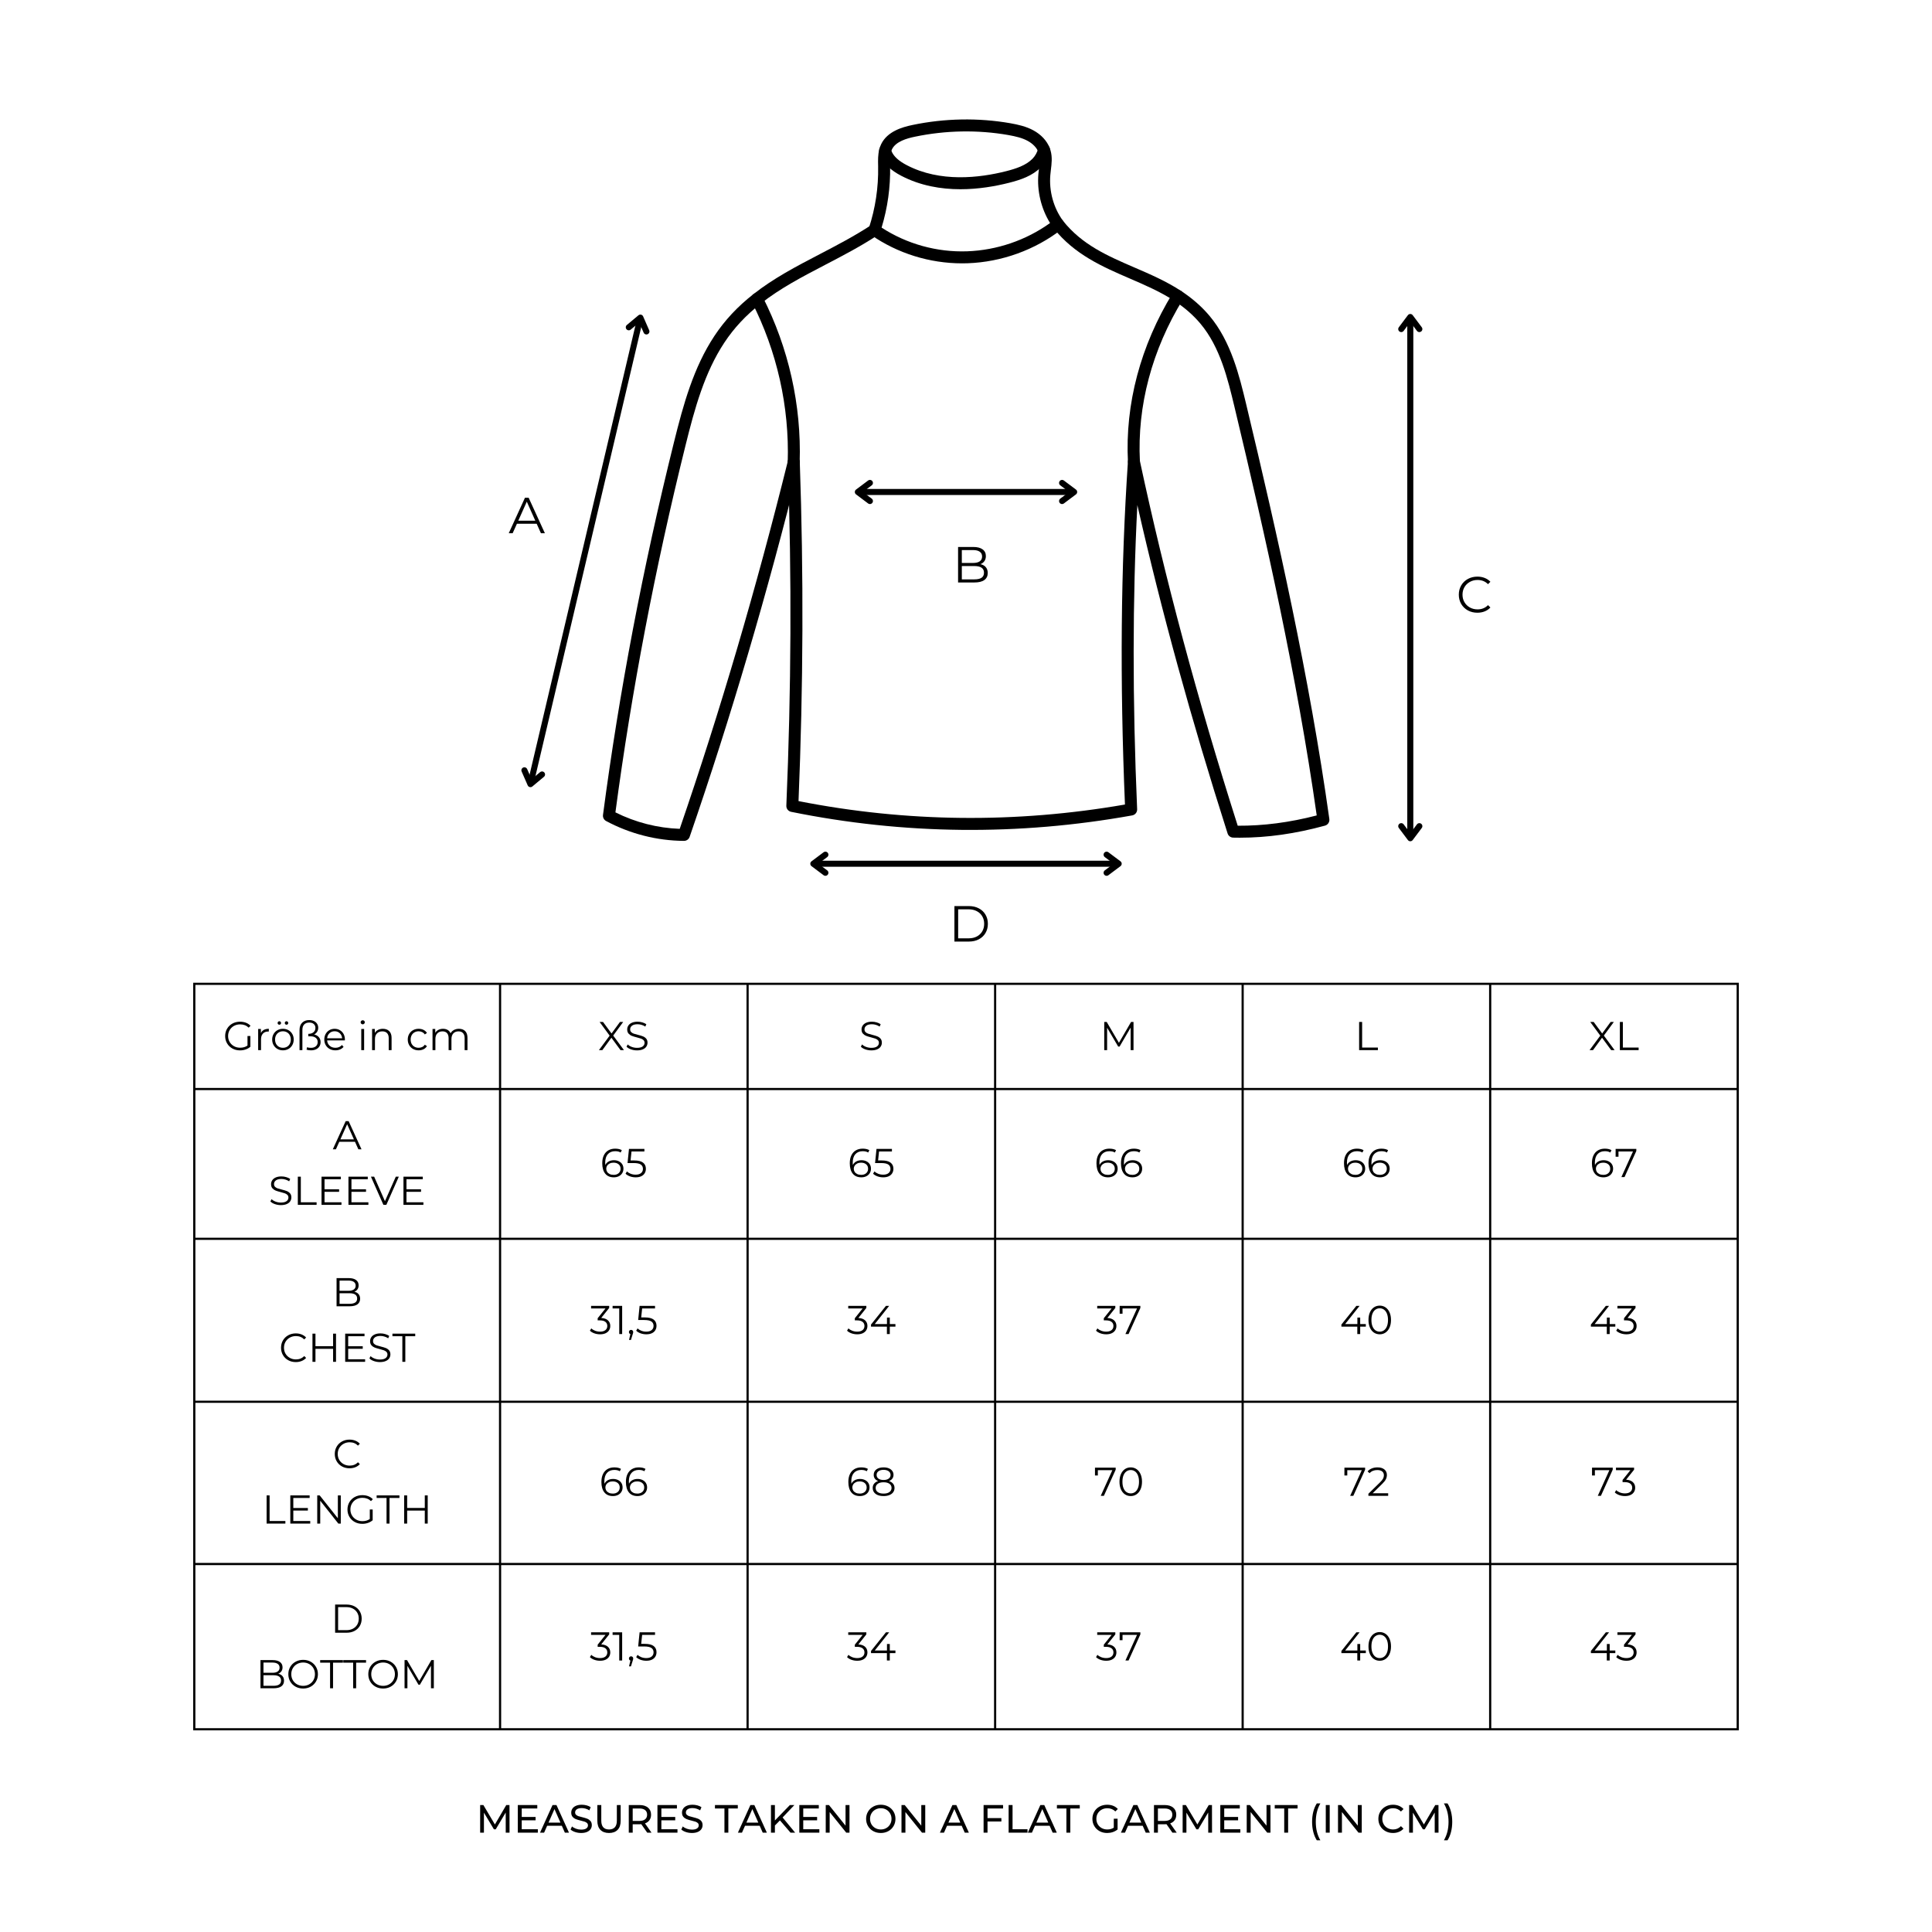 <?xml version="1.0" encoding="UTF-8"?>
<svg xmlns="http://www.w3.org/2000/svg" xmlns:xlink="http://www.w3.org/1999/xlink" width="1600" zoomAndPan="magnify" viewBox="0 0 1200 1200" height="1600" preserveAspectRatio="xMidYMid meet" version="1.0">
  <defs>
    <g></g>
    <clipPath id="661987fa6c">
      <path d="M 120 610.402 L 1080.75 610.402 L 1080.75 1075 L 120 1075 Z M 120 610.402 " clip-rule="nonzero"></path>
    </clipPath>
    <clipPath id="28362001b0">
      <path d="M 374 139 L 547 139 L 547 522.262 L 374 522.262 Z M 374 139 " clip-rule="nonzero"></path>
    </clipPath>
  </defs>
  <rect x="-120" width="1440" fill="#ffffff" y="-120" height="1440" fill-opacity="1"></rect>
  <rect x="-120" width="1440" fill="#ffffff" y="-120" height="1440" fill-opacity="1"></rect>
  <g fill="#000000" fill-opacity="1">
    <g transform="translate(138.553, 652.253)">
      <g>
        <path d="M 15.172 -8.75 L 16.953 -8.75 L 16.953 -2.078 C 16.129 -1.359 15.16 -0.805 14.047 -0.422 C 12.93 -0.035 11.758 0.156 10.531 0.156 C 8.781 0.156 7.203 -0.227 5.797 -1 C 4.398 -1.77 3.301 -2.832 2.5 -4.188 C 1.695 -5.539 1.297 -7.062 1.297 -8.75 C 1.297 -10.438 1.695 -11.957 2.5 -13.312 C 3.301 -14.664 4.398 -15.727 5.797 -16.5 C 7.203 -17.27 8.785 -17.656 10.547 -17.656 C 11.879 -17.656 13.102 -17.441 14.219 -17.016 C 15.344 -16.586 16.285 -15.957 17.047 -15.125 L 15.906 -13.953 C 14.52 -15.316 12.758 -16 10.625 -16 C 9.207 -16 7.926 -15.688 6.781 -15.062 C 5.645 -14.438 4.75 -13.566 4.094 -12.453 C 3.445 -11.348 3.125 -10.113 3.125 -8.75 C 3.125 -7.383 3.445 -6.148 4.094 -5.047 C 4.75 -3.953 5.641 -3.086 6.766 -2.453 C 7.898 -1.816 9.176 -1.5 10.594 -1.5 C 12.395 -1.5 13.922 -1.945 15.172 -2.844 Z M 15.172 -8.75 "></path>
      </g>
    </g>
  </g>
  <g fill="#000000" fill-opacity="1">
    <g transform="translate(157.875, 652.253)">
      <g>
        <path d="M 4.172 -10.578 C 4.586 -11.461 5.207 -12.129 6.031 -12.578 C 6.863 -13.023 7.883 -13.25 9.094 -13.25 L 9.094 -11.531 L 8.672 -11.547 C 7.285 -11.547 6.203 -11.117 5.422 -10.266 C 4.641 -9.422 4.25 -8.234 4.25 -6.703 L 4.25 0 L 2.469 0 L 2.469 -13.156 L 4.172 -13.156 Z M 4.172 -10.578 "></path>
      </g>
    </g>
  </g>
  <g fill="#000000" fill-opacity="1">
    <g transform="translate(167.898, 652.253)">
      <g>
        <path d="M 7.844 0.125 C 6.582 0.125 5.441 -0.16 4.422 -0.734 C 3.41 -1.305 2.613 -2.102 2.031 -3.125 C 1.445 -4.145 1.156 -5.297 1.156 -6.578 C 1.156 -7.859 1.445 -9.004 2.031 -10.016 C 2.613 -11.035 3.41 -11.828 4.422 -12.391 C 5.441 -12.961 6.582 -13.25 7.844 -13.25 C 9.113 -13.25 10.254 -12.961 11.266 -12.391 C 12.285 -11.828 13.082 -11.035 13.656 -10.016 C 14.238 -9.004 14.531 -7.859 14.531 -6.578 C 14.531 -5.297 14.238 -4.145 13.656 -3.125 C 13.082 -2.102 12.285 -1.305 11.266 -0.734 C 10.254 -0.16 9.113 0.125 7.844 0.125 Z M 7.844 -1.453 C 8.781 -1.453 9.617 -1.66 10.359 -2.078 C 11.098 -2.504 11.676 -3.109 12.094 -3.891 C 12.508 -4.68 12.719 -5.578 12.719 -6.578 C 12.719 -7.578 12.508 -8.469 12.094 -9.25 C 11.676 -10.031 11.098 -10.633 10.359 -11.062 C 9.617 -11.488 8.781 -11.703 7.844 -11.703 C 6.914 -11.703 6.078 -11.488 5.328 -11.062 C 4.586 -10.633 4.004 -10.031 3.578 -9.25 C 3.16 -8.469 2.953 -7.578 2.953 -6.578 C 2.953 -5.578 3.16 -4.68 3.578 -3.891 C 4.004 -3.109 4.586 -2.504 5.328 -2.078 C 6.078 -1.66 6.914 -1.453 7.844 -1.453 Z M 5.609 -15.781 C 5.305 -15.781 5.051 -15.879 4.844 -16.078 C 4.633 -16.273 4.531 -16.535 4.531 -16.859 C 4.531 -17.16 4.633 -17.414 4.844 -17.625 C 5.051 -17.832 5.305 -17.938 5.609 -17.938 C 5.891 -17.938 6.133 -17.832 6.344 -17.625 C 6.562 -17.414 6.672 -17.16 6.672 -16.859 C 6.672 -16.555 6.566 -16.301 6.359 -16.094 C 6.148 -15.883 5.898 -15.781 5.609 -15.781 Z M 10.047 -15.781 C 9.754 -15.781 9.504 -15.883 9.297 -16.094 C 9.086 -16.301 8.984 -16.555 8.984 -16.859 C 8.984 -17.16 9.086 -17.414 9.297 -17.625 C 9.516 -17.832 9.766 -17.938 10.047 -17.938 C 10.348 -17.938 10.602 -17.832 10.812 -17.625 C 11.02 -17.414 11.125 -17.16 11.125 -16.859 C 11.125 -16.535 11.02 -16.273 10.812 -16.078 C 10.602 -15.879 10.348 -15.781 10.047 -15.781 Z M 10.047 -15.781 "></path>
      </g>
    </g>
  </g>
  <g fill="#000000" fill-opacity="1">
    <g transform="translate(183.571, 652.253)">
      <g>
        <path d="M 11.547 -9.719 C 12.766 -9.457 13.734 -8.91 14.453 -8.078 C 15.18 -7.254 15.547 -6.219 15.547 -4.969 C 15.547 -3.926 15.289 -3.02 14.781 -2.25 C 14.281 -1.477 13.578 -0.891 12.672 -0.484 C 11.773 -0.078 10.758 0.125 9.625 0.125 C 8.508 0.125 7.578 -0.008 6.828 -0.281 L 7.125 -1.781 C 7.82 -1.539 8.629 -1.422 9.547 -1.422 C 10.816 -1.422 11.832 -1.738 12.594 -2.375 C 13.363 -3.008 13.75 -3.895 13.75 -5.031 C 13.75 -6.145 13.348 -7.016 12.547 -7.641 C 11.742 -8.266 10.688 -8.578 9.375 -8.578 L 7.922 -8.578 L 7.922 -10.094 C 9.305 -10.113 10.391 -10.457 11.172 -11.125 C 11.953 -11.789 12.344 -12.691 12.344 -13.828 C 12.344 -14.828 12 -15.625 11.312 -16.219 C 10.633 -16.82 9.695 -17.125 8.5 -17.125 C 7.164 -17.125 6.125 -16.734 5.375 -15.953 C 4.625 -15.18 4.25 -14.062 4.25 -12.594 L 4.25 0 L 2.469 0 L 2.469 -12.453 C 2.469 -14.453 3.02 -15.988 4.125 -17.062 C 5.238 -18.133 6.695 -18.672 8.5 -18.672 C 9.633 -18.672 10.617 -18.461 11.453 -18.047 C 12.297 -17.629 12.941 -17.062 13.391 -16.344 C 13.848 -15.633 14.078 -14.82 14.078 -13.906 C 14.078 -12.945 13.844 -12.102 13.375 -11.375 C 12.906 -10.656 12.297 -10.102 11.547 -9.719 Z M 11.547 -9.719 "></path>
      </g>
    </g>
  </g>
  <g fill="#000000" fill-opacity="1">
    <g transform="translate(200.268, 652.253)">
      <g>
        <path d="M 13.922 -6.031 L 2.922 -6.031 C 3.023 -4.656 3.551 -3.547 4.5 -2.703 C 5.445 -1.867 6.645 -1.453 8.094 -1.453 C 8.914 -1.453 9.664 -1.598 10.344 -1.891 C 11.031 -2.18 11.625 -2.609 12.125 -3.172 L 13.125 -2.031 C 12.539 -1.32 11.812 -0.785 10.938 -0.422 C 10.062 -0.055 9.098 0.125 8.047 0.125 C 6.703 0.125 5.508 -0.16 4.469 -0.734 C 3.426 -1.305 2.613 -2.102 2.031 -3.125 C 1.445 -4.145 1.156 -5.297 1.156 -6.578 C 1.156 -7.859 1.43 -9.004 1.984 -10.016 C 2.547 -11.035 3.312 -11.828 4.281 -12.391 C 5.258 -12.961 6.359 -13.25 7.578 -13.25 C 8.797 -13.25 9.883 -12.961 10.844 -12.391 C 11.812 -11.828 12.57 -11.039 13.125 -10.031 C 13.676 -9.031 13.953 -7.879 13.953 -6.578 Z M 7.578 -11.719 C 6.305 -11.719 5.238 -11.312 4.375 -10.5 C 3.52 -9.695 3.035 -8.645 2.922 -7.344 L 12.25 -7.344 C 12.133 -8.645 11.645 -9.695 10.781 -10.5 C 9.926 -11.312 8.859 -11.719 7.578 -11.719 Z M 7.578 -11.719 "></path>
      </g>
    </g>
  </g>
  <g fill="#000000" fill-opacity="1">
    <g transform="translate(215.366, 652.253)">
      <g></g>
    </g>
  </g>
  <g fill="#000000" fill-opacity="1">
    <g transform="translate(221.915, 652.253)">
      <g>
        <path d="M 2.469 -13.156 L 4.25 -13.156 L 4.25 0 L 2.469 0 Z M 3.375 -16.031 C 3.008 -16.031 2.703 -16.156 2.453 -16.406 C 2.203 -16.656 2.078 -16.953 2.078 -17.297 C 2.078 -17.629 2.203 -17.922 2.453 -18.172 C 2.703 -18.422 3.008 -18.547 3.375 -18.547 C 3.738 -18.547 4.047 -18.426 4.297 -18.188 C 4.547 -17.945 4.672 -17.66 4.672 -17.328 C 4.672 -16.961 4.547 -16.656 4.297 -16.406 C 4.047 -16.156 3.738 -16.031 3.375 -16.031 Z M 3.375 -16.031 "></path>
      </g>
    </g>
  </g>
  <g fill="#000000" fill-opacity="1">
    <g transform="translate(228.639, 652.253)">
      <g>
        <path d="M 9.172 -13.25 C 10.828 -13.25 12.141 -12.77 13.109 -11.812 C 14.086 -10.852 14.578 -9.457 14.578 -7.625 L 14.578 0 L 12.797 0 L 12.797 -7.453 C 12.797 -8.816 12.453 -9.859 11.766 -10.578 C 11.086 -11.297 10.113 -11.656 8.844 -11.656 C 7.426 -11.656 6.305 -11.234 5.484 -10.391 C 4.66 -9.547 4.25 -8.383 4.25 -6.906 L 4.25 0 L 2.469 0 L 2.469 -13.156 L 4.172 -13.156 L 4.172 -10.719 C 4.66 -11.52 5.332 -12.141 6.188 -12.578 C 7.039 -13.023 8.035 -13.25 9.172 -13.25 Z M 9.172 -13.25 "></path>
      </g>
    </g>
  </g>
  <g fill="#000000" fill-opacity="1">
    <g transform="translate(245.561, 652.253)">
      <g></g>
    </g>
  </g>
  <g fill="#000000" fill-opacity="1">
    <g transform="translate(252.11, 652.253)">
      <g>
        <path d="M 7.922 0.125 C 6.617 0.125 5.457 -0.156 4.438 -0.719 C 3.414 -1.289 2.613 -2.086 2.031 -3.109 C 1.445 -4.141 1.156 -5.297 1.156 -6.578 C 1.156 -7.859 1.445 -9.004 2.031 -10.016 C 2.613 -11.035 3.414 -11.828 4.438 -12.391 C 5.457 -12.961 6.617 -13.25 7.922 -13.25 C 9.055 -13.25 10.066 -13.023 10.953 -12.578 C 11.848 -12.141 12.555 -11.5 13.078 -10.656 L 11.75 -9.75 C 11.312 -10.395 10.758 -10.879 10.094 -11.203 C 9.426 -11.535 8.703 -11.703 7.922 -11.703 C 6.973 -11.703 6.117 -11.488 5.359 -11.062 C 4.598 -10.633 4.004 -10.031 3.578 -9.25 C 3.16 -8.469 2.953 -7.578 2.953 -6.578 C 2.953 -5.555 3.16 -4.656 3.578 -3.875 C 4.004 -3.102 4.598 -2.504 5.359 -2.078 C 6.117 -1.66 6.973 -1.453 7.922 -1.453 C 8.703 -1.453 9.426 -1.609 10.094 -1.922 C 10.758 -2.242 11.312 -2.727 11.75 -3.375 L 13.078 -2.469 C 12.555 -1.625 11.844 -0.977 10.938 -0.531 C 10.039 -0.094 9.035 0.125 7.922 0.125 Z M 7.922 0.125 "></path>
      </g>
    </g>
  </g>
  <g fill="#000000" fill-opacity="1">
    <g transform="translate(266.183, 652.253)">
      <g>
        <path d="M 18.875 -13.25 C 20.52 -13.25 21.812 -12.773 22.75 -11.828 C 23.695 -10.879 24.172 -9.477 24.172 -7.625 L 24.172 0 L 22.406 0 L 22.406 -7.453 C 22.406 -8.816 22.07 -9.859 21.406 -10.578 C 20.75 -11.297 19.82 -11.656 18.625 -11.656 C 17.258 -11.656 16.18 -11.234 15.391 -10.391 C 14.609 -9.547 14.219 -8.383 14.219 -6.906 L 14.219 0 L 12.453 0 L 12.453 -7.453 C 12.453 -8.816 12.117 -9.859 11.453 -10.578 C 10.797 -11.297 9.863 -11.656 8.656 -11.656 C 7.301 -11.656 6.227 -11.234 5.438 -10.391 C 4.645 -9.547 4.25 -8.383 4.25 -6.906 L 4.25 0 L 2.469 0 L 2.469 -13.156 L 4.172 -13.156 L 4.172 -10.75 C 4.641 -11.551 5.289 -12.164 6.125 -12.594 C 6.957 -13.031 7.914 -13.25 9 -13.25 C 10.102 -13.25 11.055 -13.016 11.859 -12.547 C 12.672 -12.078 13.273 -11.383 13.672 -10.469 C 14.16 -11.344 14.859 -12.023 15.766 -12.516 C 16.672 -13.004 17.707 -13.25 18.875 -13.25 Z M 18.875 -13.25 "></path>
      </g>
    </g>
  </g>
  <g fill="#000000" fill-opacity="1">
    <g transform="translate(371.579, 652.253)">
      <g>
        <path d="M 13.828 0 L 8.172 -7.703 L 2.547 0 L 0.422 0 L 7.078 -9 L 0.844 -17.5 L 2.969 -17.5 L 8.25 -10.344 L 13.5 -17.5 L 15.5 -17.5 L 9.297 -9.047 L 15.969 0 Z M 13.828 0 "></path>
      </g>
    </g>
  </g>
  <g fill="#000000" fill-opacity="1">
    <g transform="translate(387.977, 652.253)">
      <g>
        <path d="M 7.672 0.156 C 6.367 0.156 5.125 -0.051 3.938 -0.469 C 2.75 -0.883 1.828 -1.438 1.172 -2.125 L 1.906 -3.547 C 2.531 -2.91 3.367 -2.395 4.422 -2 C 5.473 -1.613 6.555 -1.422 7.672 -1.422 C 9.242 -1.422 10.422 -1.707 11.203 -2.281 C 11.984 -2.863 12.375 -3.613 12.375 -4.531 C 12.375 -5.227 12.16 -5.785 11.734 -6.203 C 11.305 -6.617 10.785 -6.938 10.172 -7.156 C 9.555 -7.383 8.695 -7.633 7.594 -7.906 C 6.281 -8.238 5.234 -8.555 4.453 -8.859 C 3.672 -9.172 3 -9.641 2.438 -10.266 C 1.875 -10.898 1.594 -11.758 1.594 -12.844 C 1.594 -13.727 1.828 -14.531 2.297 -15.25 C 2.766 -15.977 3.484 -16.562 4.453 -17 C 5.422 -17.438 6.617 -17.656 8.047 -17.656 C 9.047 -17.656 10.023 -17.516 10.984 -17.234 C 11.941 -16.961 12.77 -16.582 13.469 -16.094 L 12.844 -14.625 C 12.113 -15.102 11.332 -15.461 10.5 -15.703 C 9.664 -15.953 8.848 -16.078 8.047 -16.078 C 6.516 -16.078 5.359 -15.781 4.578 -15.188 C 3.805 -14.594 3.422 -13.832 3.422 -12.906 C 3.422 -12.195 3.633 -11.629 4.062 -11.203 C 4.488 -10.785 5.02 -10.461 5.656 -10.234 C 6.301 -10.016 7.164 -9.77 8.25 -9.5 C 9.531 -9.188 10.566 -8.875 11.359 -8.562 C 12.148 -8.25 12.82 -7.781 13.375 -7.156 C 13.926 -6.531 14.203 -5.688 14.203 -4.625 C 14.203 -3.738 13.961 -2.93 13.484 -2.203 C 13.016 -1.484 12.285 -0.91 11.297 -0.484 C 10.316 -0.055 9.109 0.156 7.672 0.156 Z M 7.672 0.156 "></path>
      </g>
    </g>
  </g>
  <g fill="#000000" fill-opacity="1">
    <g transform="translate(533.528, 652.253)">
      <g>
        <path d="M 7.672 0.156 C 6.367 0.156 5.125 -0.051 3.938 -0.469 C 2.75 -0.883 1.828 -1.438 1.172 -2.125 L 1.906 -3.547 C 2.531 -2.91 3.367 -2.395 4.422 -2 C 5.473 -1.613 6.555 -1.422 7.672 -1.422 C 9.242 -1.422 10.422 -1.707 11.203 -2.281 C 11.984 -2.863 12.375 -3.613 12.375 -4.531 C 12.375 -5.227 12.16 -5.785 11.734 -6.203 C 11.305 -6.617 10.785 -6.938 10.172 -7.156 C 9.555 -7.383 8.695 -7.633 7.594 -7.906 C 6.281 -8.238 5.234 -8.555 4.453 -8.859 C 3.672 -9.172 3 -9.641 2.438 -10.266 C 1.875 -10.898 1.594 -11.758 1.594 -12.844 C 1.594 -13.727 1.828 -14.531 2.297 -15.25 C 2.766 -15.977 3.484 -16.562 4.453 -17 C 5.422 -17.438 6.617 -17.656 8.047 -17.656 C 9.047 -17.656 10.023 -17.516 10.984 -17.234 C 11.941 -16.961 12.77 -16.582 13.469 -16.094 L 12.844 -14.625 C 12.113 -15.102 11.332 -15.461 10.5 -15.703 C 9.664 -15.953 8.848 -16.078 8.047 -16.078 C 6.516 -16.078 5.359 -15.781 4.578 -15.188 C 3.805 -14.594 3.422 -13.832 3.422 -12.906 C 3.422 -12.195 3.633 -11.629 4.062 -11.203 C 4.488 -10.785 5.02 -10.461 5.656 -10.234 C 6.301 -10.016 7.164 -9.77 8.25 -9.5 C 9.531 -9.188 10.566 -8.875 11.359 -8.562 C 12.148 -8.25 12.82 -7.781 13.375 -7.156 C 13.926 -6.531 14.203 -5.688 14.203 -4.625 C 14.203 -3.738 13.961 -2.93 13.484 -2.203 C 13.016 -1.484 12.285 -0.91 11.297 -0.484 C 10.316 -0.055 9.109 0.156 7.672 0.156 Z M 7.672 0.156 "></path>
      </g>
    </g>
  </g>
  <g fill="#000000" fill-opacity="1">
    <g transform="translate(683.019, 652.253)">
      <g>
        <path d="M 21.031 -17.5 L 21.031 0 L 19.25 0 L 19.25 -14 L 12.375 -2.219 L 11.5 -2.219 L 4.625 -13.922 L 4.625 0 L 2.844 0 L 2.844 -17.5 L 4.375 -17.5 L 11.969 -4.531 L 19.5 -17.5 Z M 21.031 -17.5 "></path>
      </g>
    </g>
  </g>
  <g fill="#000000" fill-opacity="1">
    <g transform="translate(841.334, 652.253)">
      <g>
        <path d="M 2.844 -17.5 L 4.703 -17.5 L 4.703 -1.594 L 14.5 -1.594 L 14.5 0 L 2.844 0 Z M 2.844 -17.5 "></path>
      </g>
    </g>
  </g>
  <g fill="#000000" fill-opacity="1">
    <g transform="translate(986.888, 652.253)">
      <g>
        <path d="M 13.828 0 L 8.172 -7.703 L 2.547 0 L 0.422 0 L 7.078 -9 L 0.844 -17.5 L 2.969 -17.5 L 8.25 -10.344 L 13.5 -17.5 L 15.5 -17.5 L 9.297 -9.047 L 15.969 0 Z M 13.828 0 "></path>
      </g>
    </g>
  </g>
  <g fill="#000000" fill-opacity="1">
    <g transform="translate(1003.285, 652.253)">
      <g>
        <path d="M 2.844 -17.5 L 4.703 -17.5 L 4.703 -1.594 L 14.5 -1.594 L 14.5 0 L 2.844 0 Z M 2.844 -17.5 "></path>
      </g>
    </g>
  </g>
  <g fill="#000000" fill-opacity="1">
    <g transform="translate(206.663, 713.855)">
      <g>
        <path d="M 13.828 -4.672 L 4.078 -4.672 L 1.969 0 L 0.047 0 L 8.047 -17.5 L 9.875 -17.5 L 17.875 0 L 15.922 0 Z M 13.156 -6.172 L 8.953 -15.578 L 4.75 -6.172 Z M 13.156 -6.172 "></path>
      </g>
    </g>
  </g>
  <g fill="#000000" fill-opacity="1">
    <g transform="translate(166.772, 748.355)">
      <g>
        <path d="M 7.672 0.156 C 6.367 0.156 5.125 -0.051 3.938 -0.469 C 2.75 -0.883 1.828 -1.438 1.172 -2.125 L 1.906 -3.547 C 2.531 -2.91 3.367 -2.395 4.422 -2 C 5.473 -1.613 6.555 -1.422 7.672 -1.422 C 9.242 -1.422 10.422 -1.707 11.203 -2.281 C 11.984 -2.863 12.375 -3.613 12.375 -4.531 C 12.375 -5.227 12.16 -5.785 11.734 -6.203 C 11.305 -6.617 10.785 -6.938 10.172 -7.156 C 9.555 -7.383 8.695 -7.633 7.594 -7.906 C 6.281 -8.238 5.234 -8.555 4.453 -8.859 C 3.672 -9.172 3 -9.641 2.438 -10.266 C 1.875 -10.898 1.594 -11.758 1.594 -12.844 C 1.594 -13.727 1.828 -14.531 2.297 -15.25 C 2.766 -15.977 3.484 -16.562 4.453 -17 C 5.422 -17.438 6.617 -17.656 8.047 -17.656 C 9.047 -17.656 10.023 -17.516 10.984 -17.234 C 11.941 -16.961 12.77 -16.582 13.469 -16.094 L 12.844 -14.625 C 12.113 -15.102 11.332 -15.461 10.5 -15.703 C 9.664 -15.953 8.848 -16.078 8.047 -16.078 C 6.516 -16.078 5.359 -15.781 4.578 -15.188 C 3.805 -14.594 3.422 -13.832 3.422 -12.906 C 3.422 -12.195 3.633 -11.629 4.062 -11.203 C 4.488 -10.785 5.02 -10.461 5.656 -10.234 C 6.301 -10.016 7.164 -9.77 8.25 -9.5 C 9.531 -9.188 10.566 -8.875 11.359 -8.562 C 12.148 -8.25 12.82 -7.781 13.375 -7.156 C 13.926 -6.531 14.203 -5.688 14.203 -4.625 C 14.203 -3.738 13.961 -2.93 13.484 -2.203 C 13.016 -1.484 12.285 -0.91 11.297 -0.484 C 10.316 -0.055 9.109 0.156 7.672 0.156 Z M 7.672 0.156 "></path>
      </g>
    </g>
  </g>
  <g fill="#000000" fill-opacity="1">
    <g transform="translate(182.144, 748.355)">
      <g>
        <path d="M 2.844 -17.5 L 4.703 -17.5 L 4.703 -1.594 L 14.5 -1.594 L 14.5 0 L 2.844 0 Z M 2.844 -17.5 "></path>
      </g>
    </g>
  </g>
  <g fill="#000000" fill-opacity="1">
    <g transform="translate(196.867, 748.355)">
      <g>
        <path d="M 15.219 -1.594 L 15.219 0 L 2.844 0 L 2.844 -17.5 L 14.844 -17.5 L 14.844 -15.906 L 4.703 -15.906 L 4.703 -9.672 L 13.75 -9.672 L 13.75 -8.094 L 4.703 -8.094 L 4.703 -1.594 Z M 15.219 -1.594 "></path>
      </g>
    </g>
  </g>
  <g fill="#000000" fill-opacity="1">
    <g transform="translate(213.589, 748.355)">
      <g>
        <path d="M 15.219 -1.594 L 15.219 0 L 2.844 0 L 2.844 -17.5 L 14.844 -17.5 L 14.844 -15.906 L 4.703 -15.906 L 4.703 -9.672 L 13.75 -9.672 L 13.75 -8.094 L 4.703 -8.094 L 4.703 -1.594 Z M 15.219 -1.594 "></path>
      </g>
    </g>
  </g>
  <g fill="#000000" fill-opacity="1">
    <g transform="translate(230.312, 748.355)">
      <g>
        <path d="M 17.406 -17.5 L 9.656 0 L 7.828 0 L 0.078 -17.5 L 2.078 -17.5 L 8.781 -2.297 L 15.531 -17.5 Z M 17.406 -17.5 "></path>
      </g>
    </g>
  </g>
  <g fill="#000000" fill-opacity="1">
    <g transform="translate(247.759, 748.355)">
      <g>
        <path d="M 15.219 -1.594 L 15.219 0 L 2.844 0 L 2.844 -17.5 L 14.844 -17.5 L 14.844 -15.906 L 4.703 -15.906 L 4.703 -9.672 L 13.75 -9.672 L 13.75 -8.094 L 4.703 -8.094 L 4.703 -1.594 Z M 15.219 -1.594 "></path>
      </g>
    </g>
  </g>
  <g fill="#000000" fill-opacity="1">
    <g transform="translate(372.775, 731.105)">
      <g>
        <path d="M 8.547 -10.469 C 9.703 -10.469 10.723 -10.25 11.609 -9.812 C 12.504 -9.383 13.203 -8.773 13.703 -7.984 C 14.203 -7.191 14.453 -6.27 14.453 -5.219 C 14.453 -4.156 14.191 -3.211 13.672 -2.391 C 13.16 -1.578 12.445 -0.945 11.531 -0.5 C 10.625 -0.062 9.602 0.156 8.469 0.156 C 6.156 0.156 4.379 -0.602 3.141 -2.125 C 1.91 -3.656 1.297 -5.812 1.297 -8.594 C 1.297 -10.551 1.629 -12.203 2.297 -13.547 C 2.961 -14.898 3.895 -15.922 5.094 -16.609 C 6.301 -17.305 7.703 -17.656 9.297 -17.656 C 11.035 -17.656 12.422 -17.336 13.453 -16.703 L 12.719 -15.25 C 11.883 -15.801 10.754 -16.078 9.328 -16.078 C 7.391 -16.078 5.867 -15.461 4.766 -14.234 C 3.672 -13.016 3.125 -11.238 3.125 -8.906 C 3.125 -8.488 3.148 -8.008 3.203 -7.469 C 3.629 -8.426 4.316 -9.164 5.266 -9.688 C 6.223 -10.207 7.316 -10.469 8.547 -10.469 Z M 8.406 -1.375 C 9.664 -1.375 10.691 -1.719 11.484 -2.406 C 12.273 -3.102 12.672 -4.023 12.672 -5.172 C 12.672 -6.328 12.273 -7.242 11.484 -7.922 C 10.691 -8.609 9.625 -8.953 8.281 -8.953 C 7.395 -8.953 6.613 -8.785 5.938 -8.453 C 5.258 -8.117 4.727 -7.66 4.344 -7.078 C 3.969 -6.492 3.781 -5.844 3.781 -5.125 C 3.781 -4.457 3.957 -3.836 4.312 -3.266 C 4.664 -2.703 5.191 -2.242 5.891 -1.891 C 6.598 -1.547 7.438 -1.375 8.406 -1.375 Z M 8.406 -1.375 "></path>
      </g>
    </g>
  </g>
  <g fill="#000000" fill-opacity="1">
    <g transform="translate(387.997, 731.105)">
      <g>
        <path d="M 5.906 -10.328 C 8.438 -10.328 10.281 -9.867 11.438 -8.953 C 12.594 -8.047 13.172 -6.781 13.172 -5.156 C 13.172 -4.133 12.93 -3.223 12.453 -2.422 C 11.984 -1.617 11.273 -0.988 10.328 -0.531 C 9.379 -0.07 8.211 0.156 6.828 0.156 C 5.578 0.156 4.391 -0.047 3.266 -0.453 C 2.141 -0.867 1.234 -1.414 0.547 -2.094 L 1.422 -3.531 C 2.004 -2.926 2.77 -2.438 3.719 -2.062 C 4.676 -1.688 5.703 -1.5 6.797 -1.5 C 8.242 -1.5 9.363 -1.82 10.156 -2.469 C 10.945 -3.125 11.344 -3.992 11.344 -5.078 C 11.344 -6.273 10.895 -7.18 10 -7.797 C 9.113 -8.41 7.613 -8.719 5.5 -8.719 L 1.781 -8.719 L 2.672 -17.5 L 12.25 -17.5 L 12.25 -15.906 L 4.25 -15.906 L 3.656 -10.328 Z M 5.906 -10.328 "></path>
      </g>
    </g>
  </g>
  <g fill="#000000" fill-opacity="1">
    <g transform="translate(526.52, 731.105)">
      <g>
        <path d="M 8.547 -10.469 C 9.703 -10.469 10.723 -10.25 11.609 -9.812 C 12.504 -9.383 13.203 -8.773 13.703 -7.984 C 14.203 -7.191 14.453 -6.27 14.453 -5.219 C 14.453 -4.156 14.191 -3.211 13.672 -2.391 C 13.16 -1.578 12.445 -0.945 11.531 -0.5 C 10.625 -0.062 9.602 0.156 8.469 0.156 C 6.156 0.156 4.379 -0.602 3.141 -2.125 C 1.91 -3.656 1.297 -5.812 1.297 -8.594 C 1.297 -10.551 1.629 -12.203 2.297 -13.547 C 2.961 -14.898 3.895 -15.922 5.094 -16.609 C 6.301 -17.305 7.703 -17.656 9.297 -17.656 C 11.035 -17.656 12.422 -17.336 13.453 -16.703 L 12.719 -15.25 C 11.883 -15.801 10.754 -16.078 9.328 -16.078 C 7.391 -16.078 5.867 -15.461 4.766 -14.234 C 3.672 -13.016 3.125 -11.238 3.125 -8.906 C 3.125 -8.488 3.148 -8.008 3.203 -7.469 C 3.629 -8.426 4.316 -9.164 5.266 -9.688 C 6.223 -10.207 7.316 -10.469 8.547 -10.469 Z M 8.406 -1.375 C 9.664 -1.375 10.691 -1.719 11.484 -2.406 C 12.273 -3.102 12.672 -4.023 12.672 -5.172 C 12.672 -6.328 12.273 -7.242 11.484 -7.922 C 10.691 -8.609 9.625 -8.953 8.281 -8.953 C 7.395 -8.953 6.613 -8.785 5.938 -8.453 C 5.258 -8.117 4.727 -7.66 4.344 -7.078 C 3.969 -6.492 3.781 -5.844 3.781 -5.125 C 3.781 -4.457 3.957 -3.836 4.312 -3.266 C 4.664 -2.703 5.191 -2.242 5.891 -1.891 C 6.598 -1.547 7.438 -1.375 8.406 -1.375 Z M 8.406 -1.375 "></path>
      </g>
    </g>
  </g>
  <g fill="#000000" fill-opacity="1">
    <g transform="translate(541.742, 731.105)">
      <g>
        <path d="M 5.906 -10.328 C 8.438 -10.328 10.281 -9.867 11.438 -8.953 C 12.594 -8.047 13.172 -6.781 13.172 -5.156 C 13.172 -4.133 12.93 -3.223 12.453 -2.422 C 11.984 -1.617 11.273 -0.988 10.328 -0.531 C 9.379 -0.07 8.211 0.156 6.828 0.156 C 5.578 0.156 4.391 -0.047 3.266 -0.453 C 2.141 -0.867 1.234 -1.414 0.547 -2.094 L 1.422 -3.531 C 2.004 -2.926 2.77 -2.438 3.719 -2.062 C 4.676 -1.688 5.703 -1.5 6.797 -1.5 C 8.242 -1.5 9.363 -1.82 10.156 -2.469 C 10.945 -3.125 11.344 -3.992 11.344 -5.078 C 11.344 -6.273 10.895 -7.18 10 -7.797 C 9.113 -8.41 7.613 -8.719 5.5 -8.719 L 1.781 -8.719 L 2.672 -17.5 L 12.25 -17.5 L 12.25 -15.906 L 4.25 -15.906 L 3.656 -10.328 Z M 5.906 -10.328 "></path>
      </g>
    </g>
  </g>
  <g fill="#000000" fill-opacity="1">
    <g transform="translate(679.738, 731.105)">
      <g>
        <path d="M 8.547 -10.469 C 9.703 -10.469 10.723 -10.25 11.609 -9.812 C 12.504 -9.383 13.203 -8.773 13.703 -7.984 C 14.203 -7.191 14.453 -6.27 14.453 -5.219 C 14.453 -4.156 14.191 -3.211 13.672 -2.391 C 13.16 -1.578 12.445 -0.945 11.531 -0.5 C 10.625 -0.062 9.602 0.156 8.469 0.156 C 6.156 0.156 4.379 -0.602 3.141 -2.125 C 1.91 -3.656 1.297 -5.812 1.297 -8.594 C 1.297 -10.551 1.629 -12.203 2.297 -13.547 C 2.961 -14.898 3.895 -15.922 5.094 -16.609 C 6.301 -17.305 7.703 -17.656 9.297 -17.656 C 11.035 -17.656 12.422 -17.336 13.453 -16.703 L 12.719 -15.25 C 11.883 -15.801 10.754 -16.078 9.328 -16.078 C 7.391 -16.078 5.867 -15.461 4.766 -14.234 C 3.672 -13.016 3.125 -11.238 3.125 -8.906 C 3.125 -8.488 3.148 -8.008 3.203 -7.469 C 3.629 -8.426 4.316 -9.164 5.266 -9.688 C 6.223 -10.207 7.316 -10.469 8.547 -10.469 Z M 8.406 -1.375 C 9.664 -1.375 10.691 -1.719 11.484 -2.406 C 12.273 -3.102 12.672 -4.023 12.672 -5.172 C 12.672 -6.328 12.273 -7.242 11.484 -7.922 C 10.691 -8.609 9.625 -8.953 8.281 -8.953 C 7.395 -8.953 6.613 -8.785 5.938 -8.453 C 5.258 -8.117 4.727 -7.66 4.344 -7.078 C 3.969 -6.492 3.781 -5.844 3.781 -5.125 C 3.781 -4.457 3.957 -3.836 4.312 -3.266 C 4.664 -2.703 5.191 -2.242 5.891 -1.891 C 6.598 -1.547 7.438 -1.375 8.406 -1.375 Z M 8.406 -1.375 "></path>
      </g>
    </g>
  </g>
  <g fill="#000000" fill-opacity="1">
    <g transform="translate(694.96, 731.105)">
      <g>
        <path d="M 8.547 -10.469 C 9.703 -10.469 10.723 -10.25 11.609 -9.812 C 12.504 -9.383 13.203 -8.773 13.703 -7.984 C 14.203 -7.191 14.453 -6.27 14.453 -5.219 C 14.453 -4.156 14.191 -3.211 13.672 -2.391 C 13.16 -1.578 12.445 -0.945 11.531 -0.5 C 10.625 -0.062 9.602 0.156 8.469 0.156 C 6.156 0.156 4.379 -0.602 3.141 -2.125 C 1.91 -3.656 1.297 -5.812 1.297 -8.594 C 1.297 -10.551 1.629 -12.203 2.297 -13.547 C 2.961 -14.898 3.895 -15.922 5.094 -16.609 C 6.301 -17.305 7.703 -17.656 9.297 -17.656 C 11.035 -17.656 12.422 -17.336 13.453 -16.703 L 12.719 -15.25 C 11.883 -15.801 10.754 -16.078 9.328 -16.078 C 7.391 -16.078 5.867 -15.461 4.766 -14.234 C 3.672 -13.016 3.125 -11.238 3.125 -8.906 C 3.125 -8.488 3.148 -8.008 3.203 -7.469 C 3.629 -8.426 4.316 -9.164 5.266 -9.688 C 6.223 -10.207 7.316 -10.469 8.547 -10.469 Z M 8.406 -1.375 C 9.664 -1.375 10.691 -1.719 11.484 -2.406 C 12.273 -3.102 12.672 -4.023 12.672 -5.172 C 12.672 -6.328 12.273 -7.242 11.484 -7.922 C 10.691 -8.609 9.625 -8.953 8.281 -8.953 C 7.395 -8.953 6.613 -8.785 5.938 -8.453 C 5.258 -8.117 4.727 -7.66 4.344 -7.078 C 3.969 -6.492 3.781 -5.844 3.781 -5.125 C 3.781 -4.457 3.957 -3.836 4.312 -3.266 C 4.664 -2.703 5.191 -2.242 5.891 -1.891 C 6.598 -1.547 7.438 -1.375 8.406 -1.375 Z M 8.406 -1.375 "></path>
      </g>
    </g>
  </g>
  <g fill="#000000" fill-opacity="1">
    <g transform="translate(833.483, 731.105)">
      <g>
        <path d="M 8.547 -10.469 C 9.703 -10.469 10.723 -10.25 11.609 -9.812 C 12.504 -9.383 13.203 -8.773 13.703 -7.984 C 14.203 -7.191 14.453 -6.27 14.453 -5.219 C 14.453 -4.156 14.191 -3.211 13.672 -2.391 C 13.16 -1.578 12.445 -0.945 11.531 -0.5 C 10.625 -0.062 9.602 0.156 8.469 0.156 C 6.156 0.156 4.379 -0.602 3.141 -2.125 C 1.91 -3.656 1.297 -5.812 1.297 -8.594 C 1.297 -10.551 1.629 -12.203 2.297 -13.547 C 2.961 -14.898 3.895 -15.922 5.094 -16.609 C 6.301 -17.305 7.703 -17.656 9.297 -17.656 C 11.035 -17.656 12.422 -17.336 13.453 -16.703 L 12.719 -15.25 C 11.883 -15.801 10.754 -16.078 9.328 -16.078 C 7.391 -16.078 5.867 -15.461 4.766 -14.234 C 3.672 -13.016 3.125 -11.238 3.125 -8.906 C 3.125 -8.488 3.148 -8.008 3.203 -7.469 C 3.629 -8.426 4.316 -9.164 5.266 -9.688 C 6.223 -10.207 7.316 -10.469 8.547 -10.469 Z M 8.406 -1.375 C 9.664 -1.375 10.691 -1.719 11.484 -2.406 C 12.273 -3.102 12.672 -4.023 12.672 -5.172 C 12.672 -6.328 12.273 -7.242 11.484 -7.922 C 10.691 -8.609 9.625 -8.953 8.281 -8.953 C 7.395 -8.953 6.613 -8.785 5.938 -8.453 C 5.258 -8.117 4.727 -7.66 4.344 -7.078 C 3.969 -6.492 3.781 -5.844 3.781 -5.125 C 3.781 -4.457 3.957 -3.836 4.312 -3.266 C 4.664 -2.703 5.191 -2.242 5.891 -1.891 C 6.598 -1.547 7.438 -1.375 8.406 -1.375 Z M 8.406 -1.375 "></path>
      </g>
    </g>
  </g>
  <g fill="#000000" fill-opacity="1">
    <g transform="translate(848.705, 731.105)">
      <g>
        <path d="M 8.547 -10.469 C 9.703 -10.469 10.723 -10.25 11.609 -9.812 C 12.504 -9.383 13.203 -8.773 13.703 -7.984 C 14.203 -7.191 14.453 -6.27 14.453 -5.219 C 14.453 -4.156 14.191 -3.211 13.672 -2.391 C 13.16 -1.578 12.445 -0.945 11.531 -0.5 C 10.625 -0.062 9.602 0.156 8.469 0.156 C 6.156 0.156 4.379 -0.602 3.141 -2.125 C 1.91 -3.656 1.297 -5.812 1.297 -8.594 C 1.297 -10.551 1.629 -12.203 2.297 -13.547 C 2.961 -14.898 3.895 -15.922 5.094 -16.609 C 6.301 -17.305 7.703 -17.656 9.297 -17.656 C 11.035 -17.656 12.422 -17.336 13.453 -16.703 L 12.719 -15.25 C 11.883 -15.801 10.754 -16.078 9.328 -16.078 C 7.391 -16.078 5.867 -15.461 4.766 -14.234 C 3.672 -13.016 3.125 -11.238 3.125 -8.906 C 3.125 -8.488 3.148 -8.008 3.203 -7.469 C 3.629 -8.426 4.316 -9.164 5.266 -9.688 C 6.223 -10.207 7.316 -10.469 8.547 -10.469 Z M 8.406 -1.375 C 9.664 -1.375 10.691 -1.719 11.484 -2.406 C 12.273 -3.102 12.672 -4.023 12.672 -5.172 C 12.672 -6.328 12.273 -7.242 11.484 -7.922 C 10.691 -8.609 9.625 -8.953 8.281 -8.953 C 7.395 -8.953 6.613 -8.785 5.938 -8.453 C 5.258 -8.117 4.727 -7.66 4.344 -7.078 C 3.969 -6.492 3.781 -5.844 3.781 -5.125 C 3.781 -4.457 3.957 -3.836 4.312 -3.266 C 4.664 -2.703 5.191 -2.242 5.891 -1.891 C 6.598 -1.547 7.438 -1.375 8.406 -1.375 Z M 8.406 -1.375 "></path>
      </g>
    </g>
  </g>
  <g fill="#000000" fill-opacity="1">
    <g transform="translate(987.474, 731.105)">
      <g>
        <path d="M 8.547 -10.469 C 9.703 -10.469 10.723 -10.25 11.609 -9.812 C 12.504 -9.383 13.203 -8.773 13.703 -7.984 C 14.203 -7.191 14.453 -6.27 14.453 -5.219 C 14.453 -4.156 14.191 -3.211 13.672 -2.391 C 13.16 -1.578 12.445 -0.945 11.531 -0.5 C 10.625 -0.062 9.602 0.156 8.469 0.156 C 6.156 0.156 4.379 -0.602 3.141 -2.125 C 1.91 -3.656 1.297 -5.812 1.297 -8.594 C 1.297 -10.551 1.629 -12.203 2.297 -13.547 C 2.961 -14.898 3.895 -15.922 5.094 -16.609 C 6.301 -17.305 7.703 -17.656 9.297 -17.656 C 11.035 -17.656 12.422 -17.336 13.453 -16.703 L 12.719 -15.25 C 11.883 -15.801 10.754 -16.078 9.328 -16.078 C 7.391 -16.078 5.867 -15.461 4.766 -14.234 C 3.672 -13.016 3.125 -11.238 3.125 -8.906 C 3.125 -8.488 3.148 -8.008 3.203 -7.469 C 3.629 -8.426 4.316 -9.164 5.266 -9.688 C 6.223 -10.207 7.316 -10.469 8.547 -10.469 Z M 8.406 -1.375 C 9.664 -1.375 10.691 -1.719 11.484 -2.406 C 12.273 -3.102 12.672 -4.023 12.672 -5.172 C 12.672 -6.328 12.273 -7.242 11.484 -7.922 C 10.691 -8.609 9.625 -8.953 8.281 -8.953 C 7.395 -8.953 6.613 -8.785 5.938 -8.453 C 5.258 -8.117 4.727 -7.66 4.344 -7.078 C 3.969 -6.492 3.781 -5.844 3.781 -5.125 C 3.781 -4.457 3.957 -3.836 4.312 -3.266 C 4.664 -2.703 5.191 -2.242 5.891 -1.891 C 6.598 -1.547 7.438 -1.375 8.406 -1.375 Z M 8.406 -1.375 "></path>
      </g>
    </g>
  </g>
  <g fill="#000000" fill-opacity="1">
    <g transform="translate(1002.696, 731.105)">
      <g>
        <path d="M 13.656 -17.5 L 13.656 -16.219 L 6.328 0 L 4.375 0 L 11.578 -15.906 L 2.578 -15.906 L 2.578 -12.625 L 0.797 -12.625 L 0.797 -17.5 Z M 13.656 -17.5 "></path>
      </g>
    </g>
  </g>
  <g fill="#000000" fill-opacity="1">
    <g transform="translate(206.205, 811.355)">
      <g>
        <path d="M 13.875 -9.031 C 15.02 -8.781 15.906 -8.281 16.531 -7.531 C 17.156 -6.789 17.469 -5.836 17.469 -4.672 C 17.469 -3.172 16.914 -2.016 15.812 -1.203 C 14.707 -0.398 13.07 0 10.906 0 L 2.844 0 L 2.844 -17.5 L 10.406 -17.5 C 12.352 -17.5 13.863 -17.109 14.938 -16.328 C 16.008 -15.547 16.547 -14.438 16.547 -13 C 16.547 -12.031 16.305 -11.207 15.828 -10.531 C 15.359 -9.863 14.707 -9.363 13.875 -9.031 Z M 4.703 -15.969 L 4.703 -9.625 L 10.281 -9.625 C 11.695 -9.625 12.785 -9.895 13.547 -10.438 C 14.316 -10.977 14.703 -11.766 14.703 -12.797 C 14.703 -13.828 14.316 -14.613 13.547 -15.156 C 12.785 -15.695 11.695 -15.969 10.281 -15.969 Z M 10.875 -1.531 C 12.438 -1.531 13.617 -1.797 14.422 -2.328 C 15.223 -2.859 15.625 -3.691 15.625 -4.828 C 15.625 -7.004 14.039 -8.094 10.875 -8.094 L 4.703 -8.094 L 4.703 -1.531 Z M 10.875 -1.531 "></path>
      </g>
    </g>
  </g>
  <g fill="#000000" fill-opacity="1">
    <g transform="translate(173.264, 845.855)">
      <g>
        <path d="M 10.453 0.156 C 8.711 0.156 7.145 -0.227 5.75 -1 C 4.363 -1.77 3.273 -2.832 2.484 -4.188 C 1.691 -5.539 1.297 -7.062 1.297 -8.75 C 1.297 -10.438 1.691 -11.957 2.484 -13.312 C 3.273 -14.664 4.367 -15.727 5.766 -16.5 C 7.172 -17.27 8.738 -17.656 10.469 -17.656 C 11.77 -17.656 12.969 -17.438 14.062 -17 C 15.164 -16.562 16.102 -15.926 16.875 -15.094 L 15.703 -13.922 C 14.336 -15.305 12.613 -16 10.531 -16 C 9.145 -16 7.883 -15.68 6.75 -15.047 C 5.613 -14.41 4.723 -13.539 4.078 -12.438 C 3.441 -11.344 3.125 -10.113 3.125 -8.75 C 3.125 -7.383 3.441 -6.148 4.078 -5.047 C 4.723 -3.953 5.613 -3.086 6.75 -2.453 C 7.883 -1.816 9.145 -1.5 10.531 -1.5 C 12.625 -1.5 14.348 -2.195 15.703 -3.594 L 16.875 -2.422 C 16.102 -1.586 15.164 -0.945 14.062 -0.5 C 12.957 -0.062 11.754 0.156 10.453 0.156 Z M 10.453 0.156 "></path>
      </g>
    </g>
  </g>
  <g fill="#000000" fill-opacity="1">
    <g transform="translate(191.236, 845.855)">
      <g>
        <path d="M 17.469 -17.5 L 17.469 0 L 15.656 0 L 15.656 -8.078 L 4.703 -8.078 L 4.703 0 L 2.844 0 L 2.844 -17.5 L 4.703 -17.5 L 4.703 -9.703 L 15.656 -9.703 L 15.656 -17.5 Z M 17.469 -17.5 "></path>
      </g>
    </g>
  </g>
  <g fill="#000000" fill-opacity="1">
    <g transform="translate(211.558, 845.855)">
      <g>
        <path d="M 15.219 -1.594 L 15.219 0 L 2.844 0 L 2.844 -17.5 L 14.844 -17.5 L 14.844 -15.906 L 4.703 -15.906 L 4.703 -9.672 L 13.75 -9.672 L 13.75 -8.094 L 4.703 -8.094 L 4.703 -1.594 Z M 15.219 -1.594 "></path>
      </g>
    </g>
  </g>
  <g fill="#000000" fill-opacity="1">
    <g transform="translate(228.28, 845.855)">
      <g>
        <path d="M 7.672 0.156 C 6.367 0.156 5.125 -0.051 3.938 -0.469 C 2.75 -0.883 1.828 -1.438 1.172 -2.125 L 1.906 -3.547 C 2.531 -2.91 3.367 -2.395 4.422 -2 C 5.473 -1.613 6.555 -1.422 7.672 -1.422 C 9.242 -1.422 10.422 -1.707 11.203 -2.281 C 11.984 -2.863 12.375 -3.613 12.375 -4.531 C 12.375 -5.227 12.16 -5.785 11.734 -6.203 C 11.305 -6.617 10.785 -6.938 10.172 -7.156 C 9.555 -7.383 8.695 -7.633 7.594 -7.906 C 6.281 -8.238 5.234 -8.555 4.453 -8.859 C 3.672 -9.172 3 -9.641 2.438 -10.266 C 1.875 -10.898 1.594 -11.758 1.594 -12.844 C 1.594 -13.727 1.828 -14.531 2.297 -15.25 C 2.766 -15.977 3.484 -16.562 4.453 -17 C 5.422 -17.438 6.617 -17.656 8.047 -17.656 C 9.047 -17.656 10.023 -17.516 10.984 -17.234 C 11.941 -16.961 12.77 -16.582 13.469 -16.094 L 12.844 -14.625 C 12.113 -15.102 11.332 -15.461 10.5 -15.703 C 9.664 -15.953 8.848 -16.078 8.047 -16.078 C 6.516 -16.078 5.359 -15.781 4.578 -15.188 C 3.805 -14.594 3.422 -13.832 3.422 -12.906 C 3.422 -12.195 3.633 -11.629 4.062 -11.203 C 4.488 -10.785 5.02 -10.461 5.656 -10.234 C 6.301 -10.016 7.164 -9.77 8.25 -9.5 C 9.531 -9.188 10.566 -8.875 11.359 -8.562 C 12.148 -8.25 12.82 -7.781 13.375 -7.156 C 13.926 -6.531 14.203 -5.688 14.203 -4.625 C 14.203 -3.738 13.961 -2.93 13.484 -2.203 C 13.016 -1.484 12.285 -0.91 11.297 -0.484 C 10.316 -0.055 9.109 0.156 7.672 0.156 Z M 7.672 0.156 "></path>
      </g>
    </g>
  </g>
  <g fill="#000000" fill-opacity="1">
    <g transform="translate(243.653, 845.855)">
      <g>
        <path d="M 6.25 -15.906 L 0.094 -15.906 L 0.094 -17.5 L 14.25 -17.5 L 14.25 -15.906 L 8.094 -15.906 L 8.094 0 L 6.25 0 Z M 6.25 -15.906 "></path>
      </g>
    </g>
  </g>
  <g fill="#000000" fill-opacity="1">
    <g transform="translate(366.177, 828.605)">
      <g>
        <path d="M 7.25 -10 C 9.082 -9.895 10.477 -9.395 11.438 -8.5 C 12.395 -7.613 12.875 -6.457 12.875 -5.031 C 12.875 -4.031 12.629 -3.141 12.141 -2.359 C 11.66 -1.586 10.945 -0.973 10 -0.516 C 9.051 -0.066 7.895 0.156 6.531 0.156 C 5.258 0.156 4.062 -0.047 2.938 -0.453 C 1.812 -0.867 0.906 -1.414 0.219 -2.094 L 1.094 -3.531 C 1.676 -2.926 2.453 -2.438 3.422 -2.062 C 4.391 -1.688 5.426 -1.5 6.531 -1.5 C 7.957 -1.5 9.062 -1.812 9.844 -2.438 C 10.633 -3.062 11.031 -3.926 11.031 -5.031 C 11.031 -6.113 10.633 -6.961 9.844 -7.578 C 9.062 -8.191 7.879 -8.5 6.297 -8.5 L 5.047 -8.5 L 5.047 -9.828 L 9.906 -15.906 L 0.953 -15.906 L 0.953 -17.5 L 12.203 -17.5 L 12.203 -16.219 Z M 7.25 -10 "></path>
      </g>
    </g>
  </g>
  <g fill="#000000" fill-opacity="1">
    <g transform="translate(380.275, 828.605)">
      <g>
        <path d="M 6.156 -17.5 L 6.156 0 L 4.344 0 L 4.344 -15.906 L 0.219 -15.906 L 0.219 -17.5 Z M 6.156 -17.5 "></path>
      </g>
    </g>
  </g>
  <g fill="#000000" fill-opacity="1">
    <g transform="translate(389.298, 828.605)">
      <g>
        <path d="M 2.672 -2.594 C 3.055 -2.594 3.375 -2.461 3.625 -2.203 C 3.875 -1.953 4 -1.633 4 -1.25 C 4 -1.051 3.969 -0.832 3.906 -0.594 C 3.852 -0.363 3.77 -0.098 3.656 0.203 L 2.594 3.656 L 1.406 3.656 L 2.25 0.031 C 1.977 -0.051 1.758 -0.207 1.594 -0.438 C 1.426 -0.664 1.344 -0.938 1.344 -1.25 C 1.344 -1.633 1.469 -1.953 1.719 -2.203 C 1.969 -2.461 2.285 -2.594 2.672 -2.594 Z M 2.672 -2.594 "></path>
      </g>
    </g>
  </g>
  <g fill="#000000" fill-opacity="1">
    <g transform="translate(394.598, 828.605)">
      <g>
        <path d="M 5.906 -10.328 C 8.438 -10.328 10.281 -9.867 11.438 -8.953 C 12.594 -8.047 13.172 -6.781 13.172 -5.156 C 13.172 -4.133 12.93 -3.223 12.453 -2.422 C 11.984 -1.617 11.273 -0.988 10.328 -0.531 C 9.379 -0.07 8.211 0.156 6.828 0.156 C 5.578 0.156 4.391 -0.047 3.266 -0.453 C 2.141 -0.867 1.234 -1.414 0.547 -2.094 L 1.422 -3.531 C 2.004 -2.926 2.77 -2.438 3.719 -2.062 C 4.676 -1.688 5.703 -1.5 6.797 -1.5 C 8.242 -1.5 9.363 -1.82 10.156 -2.469 C 10.945 -3.125 11.344 -3.992 11.344 -5.078 C 11.344 -6.273 10.895 -7.18 10 -7.797 C 9.113 -8.41 7.613 -8.719 5.5 -8.719 L 1.781 -8.719 L 2.672 -17.5 L 12.25 -17.5 L 12.25 -15.906 L 4.25 -15.906 L 3.656 -10.328 Z M 5.906 -10.328 "></path>
      </g>
    </g>
  </g>
  <g fill="#000000" fill-opacity="1">
    <g transform="translate(525.899, 828.605)">
      <g>
        <path d="M 7.25 -10 C 9.082 -9.895 10.477 -9.395 11.438 -8.5 C 12.395 -7.613 12.875 -6.457 12.875 -5.031 C 12.875 -4.031 12.629 -3.141 12.141 -2.359 C 11.66 -1.586 10.945 -0.973 10 -0.516 C 9.051 -0.066 7.895 0.156 6.531 0.156 C 5.258 0.156 4.062 -0.047 2.938 -0.453 C 1.812 -0.867 0.906 -1.414 0.219 -2.094 L 1.094 -3.531 C 1.676 -2.926 2.453 -2.438 3.422 -2.062 C 4.391 -1.688 5.426 -1.5 6.531 -1.5 C 7.957 -1.5 9.062 -1.812 9.844 -2.438 C 10.633 -3.062 11.031 -3.926 11.031 -5.031 C 11.031 -6.113 10.633 -6.961 9.844 -7.578 C 9.062 -8.191 7.879 -8.5 6.297 -8.5 L 5.047 -8.5 L 5.047 -9.828 L 9.906 -15.906 L 0.953 -15.906 L 0.953 -17.5 L 12.203 -17.5 L 12.203 -16.219 Z M 7.25 -10 "></path>
      </g>
    </g>
  </g>
  <g fill="#000000" fill-opacity="1">
    <g transform="translate(539.997, 828.605)">
      <g>
        <path d="M 16.172 -4.594 L 12.672 -4.594 L 12.672 0 L 10.875 0 L 10.875 -4.594 L 1 -4.594 L 1 -5.906 L 10.281 -17.5 L 12.281 -17.5 L 3.328 -6.203 L 10.922 -6.203 L 10.922 -10.25 L 12.672 -10.25 L 12.672 -6.203 L 16.172 -6.203 Z M 16.172 -4.594 "></path>
      </g>
    </g>
  </g>
  <g fill="#000000" fill-opacity="1">
    <g transform="translate(680.546, 828.605)">
      <g>
        <path d="M 7.25 -10 C 9.082 -9.895 10.477 -9.395 11.438 -8.5 C 12.395 -7.613 12.875 -6.457 12.875 -5.031 C 12.875 -4.031 12.629 -3.141 12.141 -2.359 C 11.66 -1.586 10.945 -0.973 10 -0.516 C 9.051 -0.066 7.895 0.156 6.531 0.156 C 5.258 0.156 4.062 -0.047 2.938 -0.453 C 1.812 -0.867 0.906 -1.414 0.219 -2.094 L 1.094 -3.531 C 1.676 -2.926 2.453 -2.438 3.422 -2.062 C 4.391 -1.688 5.426 -1.5 6.531 -1.5 C 7.957 -1.5 9.062 -1.812 9.844 -2.438 C 10.633 -3.062 11.031 -3.926 11.031 -5.031 C 11.031 -6.113 10.633 -6.961 9.844 -7.578 C 9.062 -8.191 7.879 -8.5 6.297 -8.5 L 5.047 -8.5 L 5.047 -9.828 L 9.906 -15.906 L 0.953 -15.906 L 0.953 -17.5 L 12.203 -17.5 L 12.203 -16.219 Z M 7.25 -10 "></path>
      </g>
    </g>
  </g>
  <g fill="#000000" fill-opacity="1">
    <g transform="translate(694.644, 828.605)">
      <g>
        <path d="M 13.656 -17.5 L 13.656 -16.219 L 6.328 0 L 4.375 0 L 11.578 -15.906 L 2.578 -15.906 L 2.578 -12.625 L 0.797 -12.625 L 0.797 -17.5 Z M 13.656 -17.5 "></path>
      </g>
    </g>
  </g>
  <g fill="#000000" fill-opacity="1">
    <g transform="translate(832.17, 828.605)">
      <g>
        <path d="M 16.172 -4.594 L 12.672 -4.594 L 12.672 0 L 10.875 0 L 10.875 -4.594 L 1 -4.594 L 1 -5.906 L 10.281 -17.5 L 12.281 -17.5 L 3.328 -6.203 L 10.922 -6.203 L 10.922 -10.25 L 12.672 -10.25 L 12.672 -6.203 L 16.172 -6.203 Z M 16.172 -4.594 "></path>
      </g>
    </g>
  </g>
  <g fill="#000000" fill-opacity="1">
    <g transform="translate(848.692, 828.605)">
      <g>
        <path d="M 8.281 0.156 C 6.926 0.156 5.719 -0.203 4.656 -0.922 C 3.602 -1.641 2.781 -2.672 2.188 -4.016 C 1.594 -5.359 1.297 -6.938 1.297 -8.75 C 1.297 -10.562 1.594 -12.141 2.188 -13.484 C 2.781 -14.828 3.602 -15.859 4.656 -16.578 C 5.719 -17.297 6.926 -17.656 8.281 -17.656 C 9.625 -17.656 10.82 -17.297 11.875 -16.578 C 12.938 -15.859 13.77 -14.828 14.375 -13.484 C 14.977 -12.141 15.281 -10.562 15.281 -8.75 C 15.281 -6.938 14.977 -5.359 14.375 -4.016 C 13.77 -2.672 12.938 -1.641 11.875 -0.922 C 10.82 -0.203 9.625 0.156 8.281 0.156 Z M 8.281 -1.5 C 9.289 -1.5 10.18 -1.781 10.953 -2.344 C 11.734 -2.914 12.336 -3.742 12.766 -4.828 C 13.203 -5.91 13.422 -7.219 13.422 -8.75 C 13.422 -10.281 13.203 -11.586 12.766 -12.672 C 12.336 -13.754 11.734 -14.578 10.953 -15.141 C 10.18 -15.711 9.289 -16 8.281 -16 C 7.258 -16 6.359 -15.711 5.578 -15.141 C 4.805 -14.578 4.203 -13.754 3.766 -12.672 C 3.336 -11.586 3.125 -10.281 3.125 -8.75 C 3.125 -7.219 3.336 -5.91 3.766 -4.828 C 4.203 -3.742 4.805 -2.914 5.578 -2.344 C 6.359 -1.781 7.258 -1.5 8.281 -1.5 Z M 8.281 -1.5 "></path>
      </g>
    </g>
  </g>
  <g fill="#000000" fill-opacity="1">
    <g transform="translate(987.134, 828.605)">
      <g>
        <path d="M 16.172 -4.594 L 12.672 -4.594 L 12.672 0 L 10.875 0 L 10.875 -4.594 L 1 -4.594 L 1 -5.906 L 10.281 -17.5 L 12.281 -17.5 L 3.328 -6.203 L 10.922 -6.203 L 10.922 -10.25 L 12.672 -10.25 L 12.672 -6.203 L 16.172 -6.203 Z M 16.172 -4.594 "></path>
      </g>
    </g>
  </g>
  <g fill="#000000" fill-opacity="1">
    <g transform="translate(1003.656, 828.605)">
      <g>
        <path d="M 7.25 -10 C 9.082 -9.895 10.477 -9.395 11.438 -8.5 C 12.395 -7.613 12.875 -6.457 12.875 -5.031 C 12.875 -4.031 12.629 -3.141 12.141 -2.359 C 11.66 -1.586 10.945 -0.973 10 -0.516 C 9.051 -0.066 7.895 0.156 6.531 0.156 C 5.258 0.156 4.062 -0.047 2.938 -0.453 C 1.812 -0.867 0.906 -1.414 0.219 -2.094 L 1.094 -3.531 C 1.676 -2.926 2.453 -2.438 3.422 -2.062 C 4.391 -1.688 5.426 -1.5 6.531 -1.5 C 7.957 -1.5 9.062 -1.812 9.844 -2.438 C 10.633 -3.062 11.031 -3.926 11.031 -5.031 C 11.031 -6.113 10.633 -6.961 9.844 -7.578 C 9.062 -8.191 7.879 -8.5 6.297 -8.5 L 5.047 -8.5 L 5.047 -9.828 L 9.906 -15.906 L 0.953 -15.906 L 0.953 -17.5 L 12.203 -17.5 L 12.203 -16.219 Z M 7.25 -10 "></path>
      </g>
    </g>
  </g>
  <g fill="#000000" fill-opacity="1">
    <g transform="translate(206.639, 911.823)">
      <g>
        <path d="M 10.453 0.156 C 8.711 0.156 7.145 -0.227 5.75 -1 C 4.363 -1.77 3.273 -2.832 2.484 -4.188 C 1.691 -5.539 1.297 -7.062 1.297 -8.75 C 1.297 -10.438 1.691 -11.957 2.484 -13.312 C 3.273 -14.664 4.367 -15.727 5.766 -16.5 C 7.172 -17.27 8.738 -17.656 10.469 -17.656 C 11.77 -17.656 12.969 -17.438 14.062 -17 C 15.164 -16.562 16.102 -15.926 16.875 -15.094 L 15.703 -13.922 C 14.336 -15.305 12.613 -16 10.531 -16 C 9.145 -16 7.883 -15.68 6.75 -15.047 C 5.613 -14.41 4.723 -13.539 4.078 -12.438 C 3.441 -11.344 3.125 -10.113 3.125 -8.75 C 3.125 -7.383 3.441 -6.148 4.078 -5.047 C 4.723 -3.953 5.613 -3.086 6.75 -2.453 C 7.883 -1.816 9.145 -1.5 10.531 -1.5 C 12.625 -1.5 14.348 -2.195 15.703 -3.594 L 16.875 -2.422 C 16.102 -1.586 15.164 -0.945 14.062 -0.5 C 12.957 -0.062 11.754 0.156 10.453 0.156 Z M 10.453 0.156 "></path>
      </g>
    </g>
  </g>
  <g fill="#000000" fill-opacity="1">
    <g transform="translate(162.752, 946.323)">
      <g>
        <path d="M 2.844 -17.5 L 4.703 -17.5 L 4.703 -1.594 L 14.5 -1.594 L 14.5 0 L 2.844 0 Z M 2.844 -17.5 "></path>
      </g>
    </g>
  </g>
  <g fill="#000000" fill-opacity="1">
    <g transform="translate(177.475, 946.323)">
      <g>
        <path d="M 15.219 -1.594 L 15.219 0 L 2.844 0 L 2.844 -17.5 L 14.844 -17.5 L 14.844 -15.906 L 4.703 -15.906 L 4.703 -9.672 L 13.75 -9.672 L 13.75 -8.094 L 4.703 -8.094 L 4.703 -1.594 Z M 15.219 -1.594 "></path>
      </g>
    </g>
  </g>
  <g fill="#000000" fill-opacity="1">
    <g transform="translate(194.197, 946.323)">
      <g>
        <path d="M 17.469 -17.5 L 17.469 0 L 15.953 0 L 4.703 -14.203 L 4.703 0 L 2.844 0 L 2.844 -17.5 L 4.375 -17.5 L 15.656 -3.297 L 15.656 -17.5 Z M 17.469 -17.5 "></path>
      </g>
    </g>
  </g>
  <g fill="#000000" fill-opacity="1">
    <g transform="translate(214.519, 946.323)">
      <g>
        <path d="M 15.172 -8.75 L 16.953 -8.75 L 16.953 -2.078 C 16.129 -1.359 15.16 -0.805 14.047 -0.422 C 12.93 -0.035 11.758 0.156 10.531 0.156 C 8.781 0.156 7.203 -0.227 5.797 -1 C 4.398 -1.77 3.301 -2.832 2.5 -4.188 C 1.695 -5.539 1.297 -7.062 1.297 -8.75 C 1.297 -10.438 1.695 -11.957 2.5 -13.312 C 3.301 -14.664 4.398 -15.727 5.797 -16.5 C 7.203 -17.27 8.785 -17.656 10.547 -17.656 C 11.879 -17.656 13.102 -17.441 14.219 -17.016 C 15.344 -16.586 16.285 -15.957 17.047 -15.125 L 15.906 -13.953 C 14.52 -15.316 12.758 -16 10.625 -16 C 9.207 -16 7.926 -15.688 6.781 -15.062 C 5.645 -14.438 4.75 -13.566 4.094 -12.453 C 3.445 -11.348 3.125 -10.113 3.125 -8.75 C 3.125 -7.383 3.445 -6.148 4.094 -5.047 C 4.75 -3.953 5.641 -3.086 6.766 -2.453 C 7.898 -1.816 9.176 -1.5 10.594 -1.5 C 12.395 -1.5 13.922 -1.945 15.172 -2.844 Z M 15.172 -8.75 "></path>
      </g>
    </g>
  </g>
  <g fill="#000000" fill-opacity="1">
    <g transform="translate(233.841, 946.323)">
      <g>
        <path d="M 6.25 -15.906 L 0.094 -15.906 L 0.094 -17.5 L 14.25 -17.5 L 14.25 -15.906 L 8.094 -15.906 L 8.094 0 L 6.25 0 Z M 6.25 -15.906 "></path>
      </g>
    </g>
  </g>
  <g fill="#000000" fill-opacity="1">
    <g transform="translate(248.189, 946.323)">
      <g>
        <path d="M 17.469 -17.5 L 17.469 0 L 15.656 0 L 15.656 -8.078 L 4.703 -8.078 L 4.703 0 L 2.844 0 L 2.844 -17.5 L 4.703 -17.5 L 4.703 -9.703 L 15.656 -9.703 L 15.656 -17.5 Z M 17.469 -17.5 "></path>
      </g>
    </g>
  </g>
  <g fill="#000000" fill-opacity="1">
    <g transform="translate(372.247, 929.073)">
      <g>
        <path d="M 8.547 -10.469 C 9.703 -10.469 10.723 -10.25 11.609 -9.812 C 12.504 -9.383 13.203 -8.773 13.703 -7.984 C 14.203 -7.191 14.453 -6.27 14.453 -5.219 C 14.453 -4.156 14.191 -3.211 13.672 -2.391 C 13.16 -1.578 12.445 -0.945 11.531 -0.5 C 10.625 -0.062 9.602 0.156 8.469 0.156 C 6.156 0.156 4.379 -0.602 3.141 -2.125 C 1.91 -3.656 1.297 -5.812 1.297 -8.594 C 1.297 -10.551 1.629 -12.203 2.297 -13.547 C 2.961 -14.898 3.895 -15.922 5.094 -16.609 C 6.301 -17.305 7.703 -17.656 9.297 -17.656 C 11.035 -17.656 12.422 -17.336 13.453 -16.703 L 12.719 -15.25 C 11.883 -15.801 10.754 -16.078 9.328 -16.078 C 7.391 -16.078 5.867 -15.461 4.766 -14.234 C 3.672 -13.016 3.125 -11.238 3.125 -8.906 C 3.125 -8.488 3.148 -8.008 3.203 -7.469 C 3.629 -8.426 4.316 -9.164 5.266 -9.688 C 6.223 -10.207 7.316 -10.469 8.547 -10.469 Z M 8.406 -1.375 C 9.664 -1.375 10.691 -1.719 11.484 -2.406 C 12.273 -3.102 12.672 -4.023 12.672 -5.172 C 12.672 -6.328 12.273 -7.242 11.484 -7.922 C 10.691 -8.609 9.625 -8.953 8.281 -8.953 C 7.395 -8.953 6.613 -8.785 5.938 -8.453 C 5.258 -8.117 4.727 -7.66 4.344 -7.078 C 3.969 -6.492 3.781 -5.844 3.781 -5.125 C 3.781 -4.457 3.957 -3.836 4.312 -3.266 C 4.664 -2.703 5.191 -2.242 5.891 -1.891 C 6.598 -1.547 7.438 -1.375 8.406 -1.375 Z M 8.406 -1.375 "></path>
      </g>
    </g>
  </g>
  <g fill="#000000" fill-opacity="1">
    <g transform="translate(387.47, 929.073)">
      <g>
        <path d="M 8.547 -10.469 C 9.703 -10.469 10.723 -10.25 11.609 -9.812 C 12.504 -9.383 13.203 -8.773 13.703 -7.984 C 14.203 -7.191 14.453 -6.27 14.453 -5.219 C 14.453 -4.156 14.191 -3.211 13.672 -2.391 C 13.16 -1.578 12.445 -0.945 11.531 -0.5 C 10.625 -0.062 9.602 0.156 8.469 0.156 C 6.156 0.156 4.379 -0.602 3.141 -2.125 C 1.91 -3.656 1.297 -5.812 1.297 -8.594 C 1.297 -10.551 1.629 -12.203 2.297 -13.547 C 2.961 -14.898 3.895 -15.922 5.094 -16.609 C 6.301 -17.305 7.703 -17.656 9.297 -17.656 C 11.035 -17.656 12.422 -17.336 13.453 -16.703 L 12.719 -15.25 C 11.883 -15.801 10.754 -16.078 9.328 -16.078 C 7.391 -16.078 5.867 -15.461 4.766 -14.234 C 3.672 -13.016 3.125 -11.238 3.125 -8.906 C 3.125 -8.488 3.148 -8.008 3.203 -7.469 C 3.629 -8.426 4.316 -9.164 5.266 -9.688 C 6.223 -10.207 7.316 -10.469 8.547 -10.469 Z M 8.406 -1.375 C 9.664 -1.375 10.691 -1.719 11.484 -2.406 C 12.273 -3.102 12.672 -4.023 12.672 -5.172 C 12.672 -6.328 12.273 -7.242 11.484 -7.922 C 10.691 -8.609 9.625 -8.953 8.281 -8.953 C 7.395 -8.953 6.613 -8.785 5.938 -8.453 C 5.258 -8.117 4.727 -7.66 4.344 -7.078 C 3.969 -6.492 3.781 -5.844 3.781 -5.125 C 3.781 -4.457 3.957 -3.836 4.312 -3.266 C 4.664 -2.703 5.191 -2.242 5.891 -1.891 C 6.598 -1.547 7.438 -1.375 8.406 -1.375 Z M 8.406 -1.375 "></path>
      </g>
    </g>
  </g>
  <g fill="#000000" fill-opacity="1">
    <g transform="translate(525.629, 929.073)">
      <g>
        <path d="M 8.547 -10.469 C 9.703 -10.469 10.723 -10.25 11.609 -9.812 C 12.504 -9.383 13.203 -8.773 13.703 -7.984 C 14.203 -7.191 14.453 -6.27 14.453 -5.219 C 14.453 -4.156 14.191 -3.211 13.672 -2.391 C 13.16 -1.578 12.445 -0.945 11.531 -0.5 C 10.625 -0.062 9.602 0.156 8.469 0.156 C 6.156 0.156 4.379 -0.602 3.141 -2.125 C 1.91 -3.656 1.297 -5.812 1.297 -8.594 C 1.297 -10.551 1.629 -12.203 2.297 -13.547 C 2.961 -14.898 3.895 -15.922 5.094 -16.609 C 6.301 -17.305 7.703 -17.656 9.297 -17.656 C 11.035 -17.656 12.422 -17.336 13.453 -16.703 L 12.719 -15.25 C 11.883 -15.801 10.754 -16.078 9.328 -16.078 C 7.391 -16.078 5.867 -15.461 4.766 -14.234 C 3.672 -13.016 3.125 -11.238 3.125 -8.906 C 3.125 -8.488 3.148 -8.008 3.203 -7.469 C 3.629 -8.426 4.316 -9.164 5.266 -9.688 C 6.223 -10.207 7.316 -10.469 8.547 -10.469 Z M 8.406 -1.375 C 9.664 -1.375 10.691 -1.719 11.484 -2.406 C 12.273 -3.102 12.672 -4.023 12.672 -5.172 C 12.672 -6.328 12.273 -7.242 11.484 -7.922 C 10.691 -8.609 9.625 -8.953 8.281 -8.953 C 7.395 -8.953 6.613 -8.785 5.938 -8.453 C 5.258 -8.117 4.727 -7.66 4.344 -7.078 C 3.969 -6.492 3.781 -5.844 3.781 -5.125 C 3.781 -4.457 3.957 -3.836 4.312 -3.266 C 4.664 -2.703 5.191 -2.242 5.891 -1.891 C 6.598 -1.547 7.438 -1.375 8.406 -1.375 Z M 8.406 -1.375 "></path>
      </g>
    </g>
  </g>
  <g fill="#000000" fill-opacity="1">
    <g transform="translate(540.852, 929.073)">
      <g>
        <path d="M 11.328 -9.172 C 12.422 -8.805 13.266 -8.254 13.859 -7.516 C 14.453 -6.785 14.75 -5.906 14.75 -4.875 C 14.75 -3.852 14.473 -2.961 13.922 -2.203 C 13.367 -1.453 12.582 -0.867 11.562 -0.453 C 10.539 -0.047 9.336 0.156 7.953 0.156 C 5.848 0.156 4.195 -0.289 3 -1.188 C 1.801 -2.094 1.203 -3.32 1.203 -4.875 C 1.203 -5.926 1.488 -6.812 2.062 -7.531 C 2.633 -8.258 3.473 -8.805 4.578 -9.172 C 3.672 -9.523 2.984 -10.031 2.516 -10.688 C 2.055 -11.344 1.828 -12.125 1.828 -13.031 C 1.828 -14.445 2.379 -15.57 3.484 -16.406 C 4.598 -17.238 6.086 -17.656 7.953 -17.656 C 9.18 -17.656 10.258 -17.469 11.188 -17.094 C 12.113 -16.719 12.832 -16.176 13.344 -15.469 C 13.863 -14.77 14.125 -13.957 14.125 -13.031 C 14.125 -12.125 13.879 -11.344 13.391 -10.688 C 12.91 -10.031 12.223 -9.523 11.328 -9.172 Z M 3.625 -12.969 C 3.625 -12.008 4.004 -11.242 4.766 -10.672 C 5.535 -10.109 6.598 -9.828 7.953 -9.828 C 9.297 -9.828 10.352 -10.109 11.125 -10.672 C 11.906 -11.242 12.297 -12.004 12.297 -12.953 C 12.297 -13.93 11.898 -14.703 11.109 -15.266 C 10.316 -15.836 9.266 -16.125 7.953 -16.125 C 6.617 -16.125 5.562 -15.836 4.781 -15.266 C 4.008 -14.703 3.625 -13.938 3.625 -12.969 Z M 7.953 -1.375 C 9.504 -1.375 10.719 -1.691 11.594 -2.328 C 12.469 -2.961 12.906 -3.82 12.906 -4.906 C 12.906 -5.988 12.469 -6.844 11.594 -7.469 C 10.719 -8.094 9.504 -8.406 7.953 -8.406 C 6.422 -8.406 5.219 -8.094 4.344 -7.469 C 3.469 -6.844 3.031 -5.988 3.031 -4.906 C 3.031 -3.801 3.461 -2.938 4.328 -2.312 C 5.191 -1.688 6.398 -1.375 7.953 -1.375 Z M 7.953 -1.375 "></path>
      </g>
    </g>
  </g>
  <g fill="#000000" fill-opacity="1">
    <g transform="translate(679.316, 929.073)">
      <g>
        <path d="M 13.656 -17.5 L 13.656 -16.219 L 6.328 0 L 4.375 0 L 11.578 -15.906 L 2.578 -15.906 L 2.578 -12.625 L 0.797 -12.625 L 0.797 -17.5 Z M 13.656 -17.5 "></path>
      </g>
    </g>
  </g>
  <g fill="#000000" fill-opacity="1">
    <g transform="translate(694.038, 929.073)">
      <g>
        <path d="M 8.281 0.156 C 6.926 0.156 5.719 -0.203 4.656 -0.922 C 3.602 -1.641 2.781 -2.672 2.188 -4.016 C 1.594 -5.359 1.297 -6.938 1.297 -8.75 C 1.297 -10.562 1.594 -12.141 2.188 -13.484 C 2.781 -14.828 3.602 -15.859 4.656 -16.578 C 5.719 -17.297 6.926 -17.656 8.281 -17.656 C 9.625 -17.656 10.82 -17.297 11.875 -16.578 C 12.938 -15.859 13.77 -14.828 14.375 -13.484 C 14.977 -12.141 15.281 -10.562 15.281 -8.75 C 15.281 -6.938 14.977 -5.359 14.375 -4.016 C 13.77 -2.672 12.938 -1.641 11.875 -0.922 C 10.82 -0.203 9.625 0.156 8.281 0.156 Z M 8.281 -1.5 C 9.289 -1.5 10.18 -1.781 10.953 -2.344 C 11.734 -2.914 12.336 -3.742 12.766 -4.828 C 13.203 -5.91 13.422 -7.219 13.422 -8.75 C 13.422 -10.281 13.203 -11.586 12.766 -12.672 C 12.336 -13.754 11.734 -14.578 10.953 -15.141 C 10.18 -15.711 9.289 -16 8.281 -16 C 7.258 -16 6.359 -15.711 5.578 -15.141 C 4.805 -14.578 4.203 -13.754 3.766 -12.672 C 3.336 -11.586 3.125 -10.281 3.125 -8.75 C 3.125 -7.219 3.336 -5.91 3.766 -4.828 C 4.203 -3.742 4.805 -2.914 5.578 -2.344 C 6.359 -1.781 7.258 -1.5 8.281 -1.5 Z M 8.281 -1.5 "></path>
      </g>
    </g>
  </g>
  <g fill="#000000" fill-opacity="1">
    <g transform="translate(834.244, 929.073)">
      <g>
        <path d="M 13.656 -17.5 L 13.656 -16.219 L 6.328 0 L 4.375 0 L 11.578 -15.906 L 2.578 -15.906 L 2.578 -12.625 L 0.797 -12.625 L 0.797 -17.5 Z M 13.656 -17.5 "></path>
      </g>
    </g>
  </g>
  <g fill="#000000" fill-opacity="1">
    <g transform="translate(848.967, 929.073)">
      <g>
        <path d="M 13.25 -1.594 L 13.25 0 L 0.969 0 L 0.969 -1.281 L 8.25 -8.406 C 9.164 -9.301 9.785 -10.078 10.109 -10.734 C 10.43 -11.391 10.594 -12.051 10.594 -12.719 C 10.594 -13.758 10.238 -14.566 9.531 -15.141 C 8.82 -15.711 7.812 -16 6.5 -16 C 4.445 -16 2.852 -15.348 1.719 -14.047 L 0.453 -15.156 C 1.129 -15.945 2 -16.562 3.062 -17 C 4.125 -17.438 5.32 -17.656 6.656 -17.656 C 8.438 -17.656 9.848 -17.234 10.891 -16.391 C 11.93 -15.547 12.453 -14.391 12.453 -12.922 C 12.453 -12.023 12.25 -11.16 11.844 -10.328 C 11.445 -9.492 10.691 -8.535 9.578 -7.453 L 3.625 -1.594 Z M 13.25 -1.594 "></path>
      </g>
    </g>
  </g>
  <g fill="#000000" fill-opacity="1">
    <g transform="translate(988.036, 929.073)">
      <g>
        <path d="M 13.656 -17.5 L 13.656 -16.219 L 6.328 0 L 4.375 0 L 11.578 -15.906 L 2.578 -15.906 L 2.578 -12.625 L 0.797 -12.625 L 0.797 -17.5 Z M 13.656 -17.5 "></path>
      </g>
    </g>
  </g>
  <g fill="#000000" fill-opacity="1">
    <g transform="translate(1002.759, 929.073)">
      <g>
        <path d="M 7.25 -10 C 9.082 -9.895 10.477 -9.395 11.438 -8.5 C 12.395 -7.613 12.875 -6.457 12.875 -5.031 C 12.875 -4.031 12.629 -3.141 12.141 -2.359 C 11.66 -1.586 10.945 -0.973 10 -0.516 C 9.051 -0.066 7.895 0.156 6.531 0.156 C 5.258 0.156 4.062 -0.047 2.938 -0.453 C 1.812 -0.867 0.906 -1.414 0.219 -2.094 L 1.094 -3.531 C 1.676 -2.926 2.453 -2.438 3.422 -2.062 C 4.391 -1.688 5.426 -1.5 6.531 -1.5 C 7.957 -1.5 9.062 -1.812 9.844 -2.438 C 10.633 -3.062 11.031 -3.926 11.031 -5.031 C 11.031 -6.113 10.633 -6.961 9.844 -7.578 C 9.062 -8.191 7.879 -8.5 6.297 -8.5 L 5.047 -8.5 L 5.047 -9.828 L 9.906 -15.906 L 0.953 -15.906 L 0.953 -17.5 L 12.203 -17.5 L 12.203 -16.219 Z M 7.25 -10 "></path>
      </g>
    </g>
  </g>
  <g fill="#000000" fill-opacity="1">
    <g transform="translate(205.303, 1014.116)">
      <g>
        <path d="M 2.844 -17.5 L 9.969 -17.5 C 11.82 -17.5 13.457 -17.129 14.875 -16.391 C 16.289 -15.648 17.391 -14.613 18.172 -13.281 C 18.953 -11.957 19.344 -10.445 19.344 -8.75 C 19.344 -7.051 18.953 -5.535 18.172 -4.203 C 17.391 -2.879 16.289 -1.848 14.875 -1.109 C 13.457 -0.367 11.82 0 9.969 0 L 2.844 0 Z M 9.875 -1.594 C 11.406 -1.594 12.742 -1.895 13.891 -2.5 C 15.047 -3.113 15.941 -3.957 16.578 -5.031 C 17.211 -6.113 17.531 -7.352 17.531 -8.75 C 17.531 -10.145 17.211 -11.379 16.578 -12.453 C 15.941 -13.535 15.047 -14.379 13.891 -14.984 C 12.742 -15.598 11.406 -15.906 9.875 -15.906 L 4.703 -15.906 L 4.703 -1.594 Z M 9.875 -1.594 "></path>
      </g>
    </g>
  </g>
  <g fill="#000000" fill-opacity="1">
    <g transform="translate(158.944, 1048.616)">
      <g>
        <path d="M 13.875 -9.031 C 15.02 -8.781 15.906 -8.281 16.531 -7.531 C 17.156 -6.789 17.469 -5.836 17.469 -4.672 C 17.469 -3.172 16.914 -2.016 15.812 -1.203 C 14.707 -0.398 13.07 0 10.906 0 L 2.844 0 L 2.844 -17.5 L 10.406 -17.5 C 12.352 -17.5 13.863 -17.109 14.938 -16.328 C 16.008 -15.547 16.547 -14.438 16.547 -13 C 16.547 -12.031 16.305 -11.207 15.828 -10.531 C 15.359 -9.863 14.707 -9.363 13.875 -9.031 Z M 4.703 -15.969 L 4.703 -9.625 L 10.281 -9.625 C 11.695 -9.625 12.785 -9.895 13.547 -10.438 C 14.316 -10.977 14.703 -11.766 14.703 -12.797 C 14.703 -13.828 14.316 -14.613 13.547 -15.156 C 12.785 -15.695 11.695 -15.969 10.281 -15.969 Z M 10.875 -1.531 C 12.438 -1.531 13.617 -1.797 14.422 -2.328 C 15.223 -2.859 15.625 -3.691 15.625 -4.828 C 15.625 -7.004 14.039 -8.094 10.875 -8.094 L 4.703 -8.094 L 4.703 -1.531 Z M 10.875 -1.531 "></path>
      </g>
    </g>
  </g>
  <g fill="#000000" fill-opacity="1">
    <g transform="translate(177.791, 1048.616)">
      <g>
        <path d="M 10.5 0.156 C 8.77 0.156 7.195 -0.227 5.781 -1 C 4.375 -1.781 3.273 -2.844 2.484 -4.188 C 1.691 -5.539 1.297 -7.062 1.297 -8.75 C 1.297 -10.438 1.691 -11.953 2.484 -13.297 C 3.273 -14.648 4.375 -15.711 5.781 -16.484 C 7.195 -17.266 8.77 -17.656 10.5 -17.656 C 12.227 -17.656 13.789 -17.27 15.188 -16.5 C 16.582 -15.727 17.676 -14.664 18.469 -13.312 C 19.27 -11.957 19.672 -10.438 19.672 -8.75 C 19.672 -7.062 19.27 -5.539 18.469 -4.188 C 17.676 -2.832 16.582 -1.77 15.188 -1 C 13.789 -0.227 12.227 0.156 10.5 0.156 Z M 10.5 -1.5 C 11.883 -1.5 13.133 -1.812 14.25 -2.438 C 15.363 -3.062 16.238 -3.926 16.875 -5.031 C 17.508 -6.145 17.828 -7.383 17.828 -8.75 C 17.828 -10.113 17.508 -11.348 16.875 -12.453 C 16.238 -13.566 15.363 -14.438 14.25 -15.062 C 13.133 -15.688 11.883 -16 10.5 -16 C 9.113 -16 7.859 -15.688 6.734 -15.062 C 5.609 -14.438 4.723 -13.566 4.078 -12.453 C 3.441 -11.348 3.125 -10.113 3.125 -8.75 C 3.125 -7.383 3.441 -6.145 4.078 -5.031 C 4.723 -3.926 5.609 -3.062 6.734 -2.438 C 7.859 -1.812 9.113 -1.5 10.5 -1.5 Z M 10.5 -1.5 "></path>
      </g>
    </g>
  </g>
  <g fill="#000000" fill-opacity="1">
    <g transform="translate(198.762, 1048.616)">
      <g>
        <path d="M 6.25 -15.906 L 0.094 -15.906 L 0.094 -17.5 L 14.25 -17.5 L 14.25 -15.906 L 8.094 -15.906 L 8.094 0 L 6.25 0 Z M 6.25 -15.906 "></path>
      </g>
    </g>
  </g>
  <g fill="#000000" fill-opacity="1">
    <g transform="translate(213.11, 1048.616)">
      <g>
        <path d="M 6.25 -15.906 L 0.094 -15.906 L 0.094 -17.5 L 14.25 -17.5 L 14.25 -15.906 L 8.094 -15.906 L 8.094 0 L 6.25 0 Z M 6.25 -15.906 "></path>
      </g>
    </g>
  </g>
  <g fill="#000000" fill-opacity="1">
    <g transform="translate(227.458, 1048.616)">
      <g>
        <path d="M 10.5 0.156 C 8.77 0.156 7.195 -0.227 5.781 -1 C 4.375 -1.781 3.273 -2.844 2.484 -4.188 C 1.691 -5.539 1.297 -7.062 1.297 -8.75 C 1.297 -10.438 1.691 -11.953 2.484 -13.297 C 3.273 -14.648 4.375 -15.711 5.781 -16.484 C 7.195 -17.266 8.77 -17.656 10.5 -17.656 C 12.227 -17.656 13.789 -17.27 15.188 -16.5 C 16.582 -15.727 17.676 -14.664 18.469 -13.312 C 19.27 -11.957 19.672 -10.438 19.672 -8.75 C 19.672 -7.062 19.27 -5.539 18.469 -4.188 C 17.676 -2.832 16.582 -1.77 15.188 -1 C 13.789 -0.227 12.227 0.156 10.5 0.156 Z M 10.5 -1.5 C 11.883 -1.5 13.133 -1.812 14.25 -2.438 C 15.363 -3.062 16.238 -3.926 16.875 -5.031 C 17.508 -6.145 17.828 -7.383 17.828 -8.75 C 17.828 -10.113 17.508 -11.348 16.875 -12.453 C 16.238 -13.566 15.363 -14.438 14.25 -15.062 C 13.133 -15.688 11.883 -16 10.5 -16 C 9.113 -16 7.859 -15.688 6.734 -15.062 C 5.609 -14.438 4.723 -13.566 4.078 -12.453 C 3.441 -11.348 3.125 -10.113 3.125 -8.75 C 3.125 -7.383 3.441 -6.145 4.078 -5.031 C 4.723 -3.926 5.609 -3.062 6.734 -2.438 C 7.859 -1.812 9.113 -1.5 10.5 -1.5 Z M 10.5 -1.5 "></path>
      </g>
    </g>
  </g>
  <g fill="#000000" fill-opacity="1">
    <g transform="translate(248.43, 1048.616)">
      <g>
        <path d="M 21.031 -17.5 L 21.031 0 L 19.25 0 L 19.25 -14 L 12.375 -2.219 L 11.5 -2.219 L 4.625 -13.922 L 4.625 0 L 2.844 0 L 2.844 -17.5 L 4.375 -17.5 L 11.969 -4.531 L 19.5 -17.5 Z M 21.031 -17.5 "></path>
      </g>
    </g>
  </g>
  <g fill="#000000" fill-opacity="1">
    <g transform="translate(366.177, 1031.366)">
      <g>
        <path d="M 7.25 -10 C 9.082 -9.895 10.477 -9.395 11.438 -8.5 C 12.395 -7.613 12.875 -6.457 12.875 -5.031 C 12.875 -4.031 12.629 -3.141 12.141 -2.359 C 11.66 -1.586 10.945 -0.973 10 -0.516 C 9.051 -0.066 7.895 0.156 6.531 0.156 C 5.258 0.156 4.062 -0.047 2.938 -0.453 C 1.812 -0.867 0.906 -1.414 0.219 -2.094 L 1.094 -3.531 C 1.676 -2.926 2.453 -2.438 3.422 -2.062 C 4.391 -1.688 5.426 -1.5 6.531 -1.5 C 7.957 -1.5 9.062 -1.812 9.844 -2.438 C 10.633 -3.062 11.031 -3.926 11.031 -5.031 C 11.031 -6.113 10.633 -6.961 9.844 -7.578 C 9.062 -8.191 7.879 -8.5 6.297 -8.5 L 5.047 -8.5 L 5.047 -9.828 L 9.906 -15.906 L 0.953 -15.906 L 0.953 -17.5 L 12.203 -17.5 L 12.203 -16.219 Z M 7.25 -10 "></path>
      </g>
    </g>
  </g>
  <g fill="#000000" fill-opacity="1">
    <g transform="translate(380.275, 1031.366)">
      <g>
        <path d="M 6.156 -17.5 L 6.156 0 L 4.344 0 L 4.344 -15.906 L 0.219 -15.906 L 0.219 -17.5 Z M 6.156 -17.5 "></path>
      </g>
    </g>
  </g>
  <g fill="#000000" fill-opacity="1">
    <g transform="translate(389.298, 1031.366)">
      <g>
        <path d="M 2.672 -2.594 C 3.055 -2.594 3.375 -2.461 3.625 -2.203 C 3.875 -1.953 4 -1.633 4 -1.25 C 4 -1.051 3.969 -0.832 3.906 -0.594 C 3.852 -0.363 3.77 -0.098 3.656 0.203 L 2.594 3.656 L 1.406 3.656 L 2.25 0.031 C 1.977 -0.051 1.758 -0.207 1.594 -0.438 C 1.426 -0.664 1.344 -0.938 1.344 -1.25 C 1.344 -1.633 1.469 -1.953 1.719 -2.203 C 1.969 -2.461 2.285 -2.594 2.672 -2.594 Z M 2.672 -2.594 "></path>
      </g>
    </g>
  </g>
  <g fill="#000000" fill-opacity="1">
    <g transform="translate(394.598, 1031.366)">
      <g>
        <path d="M 5.906 -10.328 C 8.438 -10.328 10.281 -9.867 11.438 -8.953 C 12.594 -8.047 13.172 -6.781 13.172 -5.156 C 13.172 -4.133 12.93 -3.223 12.453 -2.422 C 11.984 -1.617 11.273 -0.988 10.328 -0.531 C 9.379 -0.07 8.211 0.156 6.828 0.156 C 5.578 0.156 4.391 -0.047 3.266 -0.453 C 2.141 -0.867 1.234 -1.414 0.547 -2.094 L 1.422 -3.531 C 2.004 -2.926 2.77 -2.438 3.719 -2.062 C 4.676 -1.688 5.703 -1.5 6.797 -1.5 C 8.242 -1.5 9.363 -1.82 10.156 -2.469 C 10.945 -3.125 11.344 -3.992 11.344 -5.078 C 11.344 -6.273 10.895 -7.18 10 -7.797 C 9.113 -8.41 7.613 -8.719 5.5 -8.719 L 1.781 -8.719 L 2.672 -17.5 L 12.25 -17.5 L 12.25 -15.906 L 4.25 -15.906 L 3.656 -10.328 Z M 5.906 -10.328 "></path>
      </g>
    </g>
  </g>
  <g fill="#000000" fill-opacity="1">
    <g transform="translate(525.899, 1031.366)">
      <g>
        <path d="M 7.25 -10 C 9.082 -9.895 10.477 -9.395 11.438 -8.5 C 12.395 -7.613 12.875 -6.457 12.875 -5.031 C 12.875 -4.031 12.629 -3.141 12.141 -2.359 C 11.66 -1.586 10.945 -0.973 10 -0.516 C 9.051 -0.066 7.895 0.156 6.531 0.156 C 5.258 0.156 4.062 -0.047 2.938 -0.453 C 1.812 -0.867 0.906 -1.414 0.219 -2.094 L 1.094 -3.531 C 1.676 -2.926 2.453 -2.438 3.422 -2.062 C 4.391 -1.688 5.426 -1.5 6.531 -1.5 C 7.957 -1.5 9.062 -1.812 9.844 -2.438 C 10.633 -3.062 11.031 -3.926 11.031 -5.031 C 11.031 -6.113 10.633 -6.961 9.844 -7.578 C 9.062 -8.191 7.879 -8.5 6.297 -8.5 L 5.047 -8.5 L 5.047 -9.828 L 9.906 -15.906 L 0.953 -15.906 L 0.953 -17.5 L 12.203 -17.5 L 12.203 -16.219 Z M 7.25 -10 "></path>
      </g>
    </g>
  </g>
  <g fill="#000000" fill-opacity="1">
    <g transform="translate(539.997, 1031.366)">
      <g>
        <path d="M 16.172 -4.594 L 12.672 -4.594 L 12.672 0 L 10.875 0 L 10.875 -4.594 L 1 -4.594 L 1 -5.906 L 10.281 -17.5 L 12.281 -17.5 L 3.328 -6.203 L 10.922 -6.203 L 10.922 -10.25 L 12.672 -10.25 L 12.672 -6.203 L 16.172 -6.203 Z M 16.172 -4.594 "></path>
      </g>
    </g>
  </g>
  <g fill="#000000" fill-opacity="1">
    <g transform="translate(680.546, 1031.366)">
      <g>
        <path d="M 7.25 -10 C 9.082 -9.895 10.477 -9.395 11.438 -8.5 C 12.395 -7.613 12.875 -6.457 12.875 -5.031 C 12.875 -4.031 12.629 -3.141 12.141 -2.359 C 11.66 -1.586 10.945 -0.973 10 -0.516 C 9.051 -0.066 7.895 0.156 6.531 0.156 C 5.258 0.156 4.062 -0.047 2.938 -0.453 C 1.812 -0.867 0.906 -1.414 0.219 -2.094 L 1.094 -3.531 C 1.676 -2.926 2.453 -2.438 3.422 -2.062 C 4.391 -1.688 5.426 -1.5 6.531 -1.5 C 7.957 -1.5 9.062 -1.812 9.844 -2.438 C 10.633 -3.062 11.031 -3.926 11.031 -5.031 C 11.031 -6.113 10.633 -6.961 9.844 -7.578 C 9.062 -8.191 7.879 -8.5 6.297 -8.5 L 5.047 -8.5 L 5.047 -9.828 L 9.906 -15.906 L 0.953 -15.906 L 0.953 -17.5 L 12.203 -17.5 L 12.203 -16.219 Z M 7.25 -10 "></path>
      </g>
    </g>
  </g>
  <g fill="#000000" fill-opacity="1">
    <g transform="translate(694.644, 1031.366)">
      <g>
        <path d="M 13.656 -17.5 L 13.656 -16.219 L 6.328 0 L 4.375 0 L 11.578 -15.906 L 2.578 -15.906 L 2.578 -12.625 L 0.797 -12.625 L 0.797 -17.5 Z M 13.656 -17.5 "></path>
      </g>
    </g>
  </g>
  <g fill="#000000" fill-opacity="1">
    <g transform="translate(832.17, 1031.366)">
      <g>
        <path d="M 16.172 -4.594 L 12.672 -4.594 L 12.672 0 L 10.875 0 L 10.875 -4.594 L 1 -4.594 L 1 -5.906 L 10.281 -17.5 L 12.281 -17.5 L 3.328 -6.203 L 10.922 -6.203 L 10.922 -10.25 L 12.672 -10.25 L 12.672 -6.203 L 16.172 -6.203 Z M 16.172 -4.594 "></path>
      </g>
    </g>
  </g>
  <g fill="#000000" fill-opacity="1">
    <g transform="translate(848.692, 1031.366)">
      <g>
        <path d="M 8.281 0.156 C 6.926 0.156 5.719 -0.203 4.656 -0.922 C 3.602 -1.641 2.781 -2.672 2.188 -4.016 C 1.594 -5.359 1.297 -6.938 1.297 -8.75 C 1.297 -10.562 1.594 -12.141 2.188 -13.484 C 2.781 -14.828 3.602 -15.859 4.656 -16.578 C 5.719 -17.297 6.926 -17.656 8.281 -17.656 C 9.625 -17.656 10.82 -17.297 11.875 -16.578 C 12.938 -15.859 13.77 -14.828 14.375 -13.484 C 14.977 -12.141 15.281 -10.562 15.281 -8.75 C 15.281 -6.938 14.977 -5.359 14.375 -4.016 C 13.77 -2.672 12.938 -1.641 11.875 -0.922 C 10.82 -0.203 9.625 0.156 8.281 0.156 Z M 8.281 -1.5 C 9.289 -1.5 10.18 -1.781 10.953 -2.344 C 11.734 -2.914 12.336 -3.742 12.766 -4.828 C 13.203 -5.91 13.422 -7.219 13.422 -8.75 C 13.422 -10.281 13.203 -11.586 12.766 -12.672 C 12.336 -13.754 11.734 -14.578 10.953 -15.141 C 10.18 -15.711 9.289 -16 8.281 -16 C 7.258 -16 6.359 -15.711 5.578 -15.141 C 4.805 -14.578 4.203 -13.754 3.766 -12.672 C 3.336 -11.586 3.125 -10.281 3.125 -8.75 C 3.125 -7.219 3.336 -5.91 3.766 -4.828 C 4.203 -3.742 4.805 -2.914 5.578 -2.344 C 6.359 -1.781 7.258 -1.5 8.281 -1.5 Z M 8.281 -1.5 "></path>
      </g>
    </g>
  </g>
  <g fill="#000000" fill-opacity="1">
    <g transform="translate(987.134, 1031.366)">
      <g>
        <path d="M 16.172 -4.594 L 12.672 -4.594 L 12.672 0 L 10.875 0 L 10.875 -4.594 L 1 -4.594 L 1 -5.906 L 10.281 -17.5 L 12.281 -17.5 L 3.328 -6.203 L 10.922 -6.203 L 10.922 -10.25 L 12.672 -10.25 L 12.672 -6.203 L 16.172 -6.203 Z M 16.172 -4.594 "></path>
      </g>
    </g>
  </g>
  <g fill="#000000" fill-opacity="1">
    <g transform="translate(1003.656, 1031.366)">
      <g>
        <path d="M 7.25 -10 C 9.082 -9.895 10.477 -9.395 11.438 -8.5 C 12.395 -7.613 12.875 -6.457 12.875 -5.031 C 12.875 -4.031 12.629 -3.141 12.141 -2.359 C 11.66 -1.586 10.945 -0.973 10 -0.516 C 9.051 -0.066 7.895 0.156 6.531 0.156 C 5.258 0.156 4.062 -0.047 2.938 -0.453 C 1.812 -0.867 0.906 -1.414 0.219 -2.094 L 1.094 -3.531 C 1.676 -2.926 2.453 -2.438 3.422 -2.062 C 4.391 -1.688 5.426 -1.5 6.531 -1.5 C 7.957 -1.5 9.062 -1.812 9.844 -2.438 C 10.633 -3.062 11.031 -3.926 11.031 -5.031 C 11.031 -6.113 10.633 -6.961 9.844 -7.578 C 9.062 -8.191 7.879 -8.5 6.297 -8.5 L 5.047 -8.5 L 5.047 -9.828 L 9.906 -15.906 L 0.953 -15.906 L 0.953 -17.5 L 12.203 -17.5 L 12.203 -16.219 Z M 7.25 -10 "></path>
      </g>
    </g>
  </g>
  <path fill="#000000" d="M 120.676 611.754 L 120.676 1073.398 M 310.602 611.754 L 310.602 1073.398 M 464.344 611.754 L 464.344 1073.398 M 618.09 611.754 L 618.09 1073.398 M 771.836 611.754 L 771.836 1073.398 M 925.578 611.754 L 925.578 1073.398 M 1079.324 611.754 L 1079.324 1073.398 M 120 611.078 L 1080 611.078 M 120 676.43 L 1080 676.43 M 120 769.43 L 1080 769.43 M 120 870.648 L 1080 870.648 M 120 971.441 L 1080 971.441 M 120 1074.074 L 1080 1074.074 " fill-opacity="1" fill-rule="nonzero"></path>
  <g clip-path="url(#661987fa6c)">
    <path stroke-linecap="butt" transform="matrix(0.75, 0, 0, 0.75, 120, 610.403)" fill="none" stroke-linejoin="miter" d="M 0.901 1.801 L 0.901 617.327 M 254.135 1.801 L 254.135 617.327 M 459.125 1.801 L 459.125 617.327 M 664.12 1.801 L 664.12 617.327 M 869.115 1.801 L 869.115 617.327 M 1074.104 1.801 L 1074.104 617.327 M 1279.099 1.801 L 1279.099 617.327 M -0 0.9 L 1280 0.9 M -0 88.035 L 1280 88.035 M -0 212.035 L 1280 212.035 M -0 346.994 L 1280 346.994 M -0 481.384 L 1280 481.384 M -0 618.228 L 1280 618.228 " stroke="#000000" stroke-width="1.8" stroke-opacity="1" stroke-miterlimit="4"></path>
  </g>
  <path stroke-linecap="butt" transform="matrix(0.172, -0.73, 0.73, 0.172, 327.218, 488.439)" fill="none" stroke-linejoin="miter" d="M 2.501 2.499 L 399.445 2.5 " stroke="#000000" stroke-width="5" stroke-opacity="1" stroke-miterlimit="4"></path>
  <path stroke-linecap="round" transform="matrix(0.172, -0.73, 0.73, 0.172, 327.218, 488.439)" fill="none" stroke-linejoin="round" d="M 12.501 -5 L 2.501 2.499 L 12.499 9.999 " stroke="#000000" stroke-width="5" stroke-opacity="1" stroke-miterlimit="4"></path>
  <path stroke-linecap="round" transform="matrix(0.172, -0.73, 0.73, 0.172, 327.218, 488.439)" fill="none" stroke-linejoin="round" d="M 389.442 -5 L 399.445 2.5 L 389.44 10 " stroke="#000000" stroke-width="5" stroke-opacity="1" stroke-miterlimit="4"></path>
  <path stroke-linecap="butt" transform="matrix(0.75, 0, 0, 0.75, 503.293, 534.605)" fill="none" stroke-linejoin="miter" d="M 2.5 2.5 L 255.385 2.5 " stroke="#000000" stroke-width="5" stroke-opacity="1" stroke-miterlimit="4"></path>
  <path stroke-linecap="round" transform="matrix(0.75, 0, 0, 0.75, 503.293, 534.605)" fill="none" stroke-linejoin="round" d="M 12.5 -5 L 2.5 2.5 L 12.5 10 " stroke="#000000" stroke-width="5" stroke-opacity="1" stroke-miterlimit="4"></path>
  <path stroke-linecap="round" transform="matrix(0.75, 0, 0, 0.75, 503.293, 534.605)" fill="none" stroke-linejoin="round" d="M 245.385 -5 L 255.385 2.5 L 245.385 10 " stroke="#000000" stroke-width="5" stroke-opacity="1" stroke-miterlimit="4"></path>
  <path stroke-linecap="butt" transform="matrix(0, -0.75, 0.75, 0, 874.087, 522.52)" fill="none" stroke-linejoin="miter" d="M 2.5 2.498 L 434.172 2.498 " stroke="#000000" stroke-width="5" stroke-opacity="1" stroke-miterlimit="4"></path>
  <path stroke-linecap="round" transform="matrix(0, -0.75, 0.75, 0, 874.087, 522.52)" fill="none" stroke-linejoin="round" d="M 12.5 -5.002 L 2.5 2.498 L 12.5 9.998 " stroke="#000000" stroke-width="5" stroke-opacity="1" stroke-miterlimit="4"></path>
  <path stroke-linecap="round" transform="matrix(0, -0.75, 0.75, 0, 874.087, 522.52)" fill="none" stroke-linejoin="round" d="M 424.172 -5.002 L 434.172 2.498 L 424.172 9.998 " stroke="#000000" stroke-width="5" stroke-opacity="1" stroke-miterlimit="4"></path>
  <g fill="#000000" fill-opacity="1">
    <g transform="translate(315.926, 331.212)">
      <g>
        <path d="M 17.422 -5.891 L 5.141 -5.891 L 2.484 0 L 0.062 0 L 10.141 -22.047 L 12.438 -22.047 L 22.516 0 L 20.062 0 Z M 16.562 -7.781 L 11.281 -19.625 L 5.984 -7.781 Z M 16.562 -7.781 "></path>
      </g>
    </g>
  </g>
  <g fill="#000000" fill-opacity="1">
    <g transform="translate(904.45, 380.384)">
      <g>
        <path d="M 13.172 0.188 C 10.984 0.188 9.008 -0.289 7.25 -1.25 C 5.5 -2.219 4.125 -3.555 3.125 -5.266 C 2.133 -6.984 1.641 -8.906 1.641 -11.031 C 1.641 -13.145 2.133 -15.055 3.125 -16.766 C 4.125 -18.484 5.504 -19.82 7.266 -20.781 C 9.035 -21.75 11.016 -22.234 13.203 -22.234 C 14.836 -22.234 16.348 -21.957 17.734 -21.406 C 19.117 -20.863 20.297 -20.07 21.266 -19.031 L 19.781 -17.547 C 18.062 -19.285 15.891 -20.156 13.266 -20.156 C 11.516 -20.156 9.926 -19.754 8.5 -18.953 C 7.07 -18.16 5.953 -17.07 5.141 -15.688 C 4.336 -14.301 3.938 -12.75 3.938 -11.031 C 3.938 -9.301 4.336 -7.742 5.141 -6.359 C 5.953 -4.973 7.07 -3.879 8.5 -3.078 C 9.926 -2.285 11.516 -1.891 13.266 -1.891 C 15.91 -1.891 18.082 -2.77 19.781 -4.531 L 21.266 -3.062 C 20.297 -2.008 19.113 -1.203 17.719 -0.641 C 16.32 -0.086 14.805 0.188 13.172 0.188 Z M 13.172 0.188 "></path>
      </g>
    </g>
  </g>
  <g fill="#000000" fill-opacity="1">
    <g transform="translate(591.486, 361.784)">
      <g>
        <path d="M 17.484 -11.375 C 18.93 -11.062 20.047 -10.438 20.828 -9.5 C 21.617 -8.562 22.016 -7.359 22.016 -5.891 C 22.016 -4.004 21.316 -2.551 19.922 -1.531 C 18.523 -0.508 16.461 0 13.734 0 L 3.594 0 L 3.594 -22.047 L 13.109 -22.047 C 15.566 -22.047 17.473 -21.551 18.828 -20.562 C 20.18 -19.582 20.859 -18.188 20.859 -16.375 C 20.859 -15.156 20.555 -14.117 19.953 -13.266 C 19.359 -12.422 18.535 -11.789 17.484 -11.375 Z M 5.922 -20.125 L 5.922 -12.125 L 12.953 -12.125 C 14.734 -12.125 16.102 -12.461 17.062 -13.141 C 18.031 -13.828 18.516 -14.82 18.516 -16.125 C 18.516 -17.426 18.031 -18.414 17.062 -19.094 C 16.102 -19.781 14.734 -20.125 12.953 -20.125 Z M 13.703 -1.922 C 15.672 -1.922 17.16 -2.254 18.172 -2.922 C 19.18 -3.598 19.688 -4.648 19.688 -6.078 C 19.688 -8.828 17.691 -10.203 13.703 -10.203 L 5.922 -10.203 L 5.922 -1.922 Z M 13.703 -1.922 "></path>
      </g>
    </g>
  </g>
  <path stroke-linecap="butt" transform="matrix(0.75, 0, 0, 0.75, 530.949, 303.703)" fill="none" stroke-linejoin="miter" d="M 2.5 2.5 L 181.636 2.5 " stroke="#000000" stroke-width="5" stroke-opacity="1" stroke-miterlimit="4"></path>
  <path stroke-linecap="round" transform="matrix(0.75, 0, 0, 0.75, 530.949, 303.703)" fill="none" stroke-linejoin="round" d="M 12.5 -5 L 2.5 2.5 L 12.5 10 " stroke="#000000" stroke-width="5" stroke-opacity="1" stroke-miterlimit="4"></path>
  <path stroke-linecap="round" transform="matrix(0.75, 0, 0, 0.75, 530.949, 303.703)" fill="none" stroke-linejoin="round" d="M 171.636 -5 L 181.636 2.5 L 171.636 10 " stroke="#000000" stroke-width="5" stroke-opacity="1" stroke-miterlimit="4"></path>
  <g fill="#000000" fill-opacity="1">
    <g transform="translate(589.211, 584.826)">
      <g>
        <path d="M 3.594 -22.047 L 12.562 -22.047 C 14.895 -22.047 16.953 -21.578 18.734 -20.641 C 20.523 -19.711 21.91 -18.41 22.891 -16.734 C 23.879 -15.066 24.375 -13.164 24.375 -11.031 C 24.375 -8.883 23.879 -6.973 22.891 -5.297 C 21.91 -3.629 20.523 -2.328 18.734 -1.391 C 16.953 -0.461 14.895 0 12.562 0 L 3.594 0 Z M 12.438 -2.016 C 14.375 -2.016 16.066 -2.395 17.516 -3.156 C 18.961 -3.926 20.082 -4.988 20.875 -6.344 C 21.676 -7.695 22.078 -9.258 22.078 -11.031 C 22.078 -12.789 21.676 -14.348 20.875 -15.703 C 20.082 -17.055 18.961 -18.113 17.516 -18.875 C 16.066 -19.645 14.375 -20.031 12.438 -20.031 L 5.922 -20.031 L 5.922 -2.016 Z M 12.438 -2.016 "></path>
      </g>
    </g>
  </g>
  <g fill="#000000" fill-opacity="1">
    <g transform="translate(295.655, 1138.3)">
      <g>
        <path d="M 18.469 0 L 18.453 -12.5 L 12.25 -2.078 L 11.125 -2.078 L 4.922 -12.422 L 4.922 0 L 2.578 0 L 2.578 -17.156 L 4.578 -17.156 L 11.734 -5.094 L 18.797 -17.156 L 20.797 -17.156 L 20.828 0 Z M 18.469 0 "></path>
      </g>
    </g>
  </g>
  <g fill="#000000" fill-opacity="1">
    <g transform="translate(319.045, 1138.3)">
      <g>
        <path d="M 15.016 -2.125 L 15.016 0 L 2.578 0 L 2.578 -17.156 L 14.672 -17.156 L 14.672 -15.016 L 5.016 -15.016 L 5.016 -9.75 L 13.625 -9.75 L 13.625 -7.672 L 5.016 -7.672 L 5.016 -2.125 Z M 15.016 -2.125 "></path>
      </g>
    </g>
  </g>
  <g fill="#000000" fill-opacity="1">
    <g transform="translate(335.455, 1138.3)">
      <g>
        <path d="M 13.5 -4.281 L 4.391 -4.281 L 2.5 0 L -0.031 0 L 7.734 -17.156 L 10.172 -17.156 L 17.953 0 L 15.391 0 Z M 12.641 -6.25 L 8.938 -14.656 L 5.25 -6.25 Z M 12.641 -6.25 "></path>
      </g>
    </g>
  </g>
  <g fill="#000000" fill-opacity="1">
    <g transform="translate(353.383, 1138.3)">
      <g>
        <path d="M 7.578 0.203 C 6.285 0.203 5.035 0.004 3.828 -0.391 C 2.629 -0.797 1.688 -1.316 1 -1.953 L 1.906 -3.875 C 2.562 -3.281 3.398 -2.801 4.422 -2.438 C 5.441 -2.07 6.492 -1.891 7.578 -1.891 C 8.992 -1.891 10.051 -2.129 10.75 -2.609 C 11.457 -3.086 11.812 -3.727 11.812 -4.531 C 11.812 -5.125 11.617 -5.602 11.234 -5.969 C 10.848 -6.332 10.375 -6.613 9.812 -6.812 C 9.25 -7.008 8.453 -7.227 7.422 -7.469 C 6.129 -7.781 5.086 -8.094 4.297 -8.406 C 3.504 -8.719 2.828 -9.191 2.266 -9.828 C 1.703 -10.473 1.422 -11.348 1.422 -12.453 C 1.422 -13.359 1.66 -14.176 2.141 -14.906 C 2.617 -15.645 3.348 -16.234 4.328 -16.672 C 5.316 -17.117 6.535 -17.344 7.984 -17.344 C 8.992 -17.344 9.988 -17.211 10.969 -16.953 C 11.957 -16.691 12.801 -16.316 13.5 -15.828 L 12.688 -13.859 C 11.969 -14.316 11.195 -14.664 10.375 -14.906 C 9.562 -15.145 8.766 -15.266 7.984 -15.266 C 6.598 -15.266 5.555 -15.008 4.859 -14.5 C 4.172 -14 3.828 -13.348 3.828 -12.547 C 3.828 -11.953 4.02 -11.473 4.406 -11.109 C 4.801 -10.742 5.285 -10.457 5.859 -10.25 C 6.441 -10.051 7.234 -9.836 8.234 -9.609 C 9.523 -9.297 10.562 -8.984 11.344 -8.672 C 12.125 -8.359 12.797 -7.883 13.359 -7.25 C 13.922 -6.613 14.203 -5.754 14.203 -4.672 C 14.203 -3.773 13.957 -2.957 13.469 -2.219 C 12.977 -1.477 12.234 -0.891 11.234 -0.453 C 10.242 -0.016 9.023 0.203 7.578 0.203 Z M 7.578 0.203 "></path>
      </g>
    </g>
  </g>
  <g fill="#000000" fill-opacity="1">
    <g transform="translate(368.593, 1138.3)">
      <g>
        <path d="M 9.672 0.203 C 7.391 0.203 5.609 -0.445 4.328 -1.75 C 3.055 -3.062 2.422 -4.945 2.422 -7.406 L 2.422 -17.156 L 4.875 -17.156 L 4.875 -7.5 C 4.875 -3.82 6.484 -1.984 9.703 -1.984 C 11.266 -1.984 12.461 -2.438 13.297 -3.344 C 14.129 -4.25 14.547 -5.633 14.547 -7.5 L 14.547 -17.156 L 16.922 -17.156 L 16.922 -7.406 C 16.922 -4.938 16.285 -3.051 15.016 -1.75 C 13.742 -0.445 11.961 0.203 9.672 0.203 Z M 9.672 0.203 "></path>
      </g>
    </g>
  </g>
  <g fill="#000000" fill-opacity="1">
    <g transform="translate(387.966, 1138.3)">
      <g>
        <path d="M 14.031 0 L 10.344 -5.266 C 9.883 -5.234 9.523 -5.219 9.266 -5.219 L 5.016 -5.219 L 5.016 0 L 2.578 0 L 2.578 -17.156 L 9.266 -17.156 C 11.484 -17.156 13.227 -16.625 14.5 -15.562 C 15.781 -14.5 16.422 -13.035 16.422 -11.172 C 16.422 -9.848 16.094 -8.719 15.438 -7.781 C 14.781 -6.852 13.848 -6.176 12.641 -5.75 L 16.703 0 Z M 9.188 -7.297 C 10.738 -7.297 11.922 -7.629 12.734 -8.297 C 13.555 -8.973 13.969 -9.93 13.969 -11.172 C 13.969 -12.41 13.555 -13.359 12.734 -14.016 C 11.922 -14.68 10.738 -15.016 9.188 -15.016 L 5.016 -15.016 L 5.016 -7.297 Z M 9.188 -7.297 "></path>
      </g>
    </g>
  </g>
  <g fill="#000000" fill-opacity="1">
    <g transform="translate(405.772, 1138.3)">
      <g>
        <path d="M 15.016 -2.125 L 15.016 0 L 2.578 0 L 2.578 -17.156 L 14.672 -17.156 L 14.672 -15.016 L 5.016 -15.016 L 5.016 -9.75 L 13.625 -9.75 L 13.625 -7.672 L 5.016 -7.672 L 5.016 -2.125 Z M 15.016 -2.125 "></path>
      </g>
    </g>
  </g>
  <g fill="#000000" fill-opacity="1">
    <g transform="translate(422.182, 1138.3)">
      <g>
        <path d="M 7.578 0.203 C 6.285 0.203 5.035 0.004 3.828 -0.391 C 2.629 -0.797 1.688 -1.316 1 -1.953 L 1.906 -3.875 C 2.562 -3.281 3.398 -2.801 4.422 -2.438 C 5.441 -2.07 6.492 -1.891 7.578 -1.891 C 8.992 -1.891 10.051 -2.129 10.75 -2.609 C 11.457 -3.086 11.812 -3.727 11.812 -4.531 C 11.812 -5.125 11.617 -5.602 11.234 -5.969 C 10.848 -6.332 10.375 -6.613 9.812 -6.812 C 9.25 -7.008 8.453 -7.227 7.422 -7.469 C 6.129 -7.781 5.086 -8.094 4.297 -8.406 C 3.504 -8.719 2.828 -9.191 2.266 -9.828 C 1.703 -10.473 1.422 -11.348 1.422 -12.453 C 1.422 -13.359 1.66 -14.176 2.141 -14.906 C 2.617 -15.645 3.348 -16.234 4.328 -16.672 C 5.316 -17.117 6.535 -17.344 7.984 -17.344 C 8.992 -17.344 9.988 -17.211 10.969 -16.953 C 11.957 -16.691 12.801 -16.316 13.5 -15.828 L 12.688 -13.859 C 11.969 -14.316 11.195 -14.664 10.375 -14.906 C 9.562 -15.145 8.766 -15.266 7.984 -15.266 C 6.598 -15.266 5.555 -15.008 4.859 -14.5 C 4.172 -14 3.828 -13.348 3.828 -12.547 C 3.828 -11.953 4.02 -11.473 4.406 -11.109 C 4.801 -10.742 5.285 -10.457 5.859 -10.25 C 6.441 -10.051 7.234 -9.836 8.234 -9.609 C 9.523 -9.297 10.562 -8.984 11.344 -8.672 C 12.125 -8.359 12.797 -7.883 13.359 -7.25 C 13.922 -6.613 14.203 -5.754 14.203 -4.672 C 14.203 -3.773 13.957 -2.957 13.469 -2.219 C 12.977 -1.477 12.234 -0.891 11.234 -0.453 C 10.242 -0.016 9.023 0.203 7.578 0.203 Z M 7.578 0.203 "></path>
      </g>
    </g>
  </g>
  <g fill="#000000" fill-opacity="1">
    <g transform="translate(437.391, 1138.3)">
      <g></g>
    </g>
  </g>
  <g fill="#000000" fill-opacity="1">
    <g transform="translate(443.98, 1138.3)">
      <g>
        <path d="M 5.984 -15.016 L 0.094 -15.016 L 0.094 -17.156 L 14.281 -17.156 L 14.281 -15.016 L 8.406 -15.016 L 8.406 0 L 5.984 0 Z M 5.984 -15.016 "></path>
      </g>
    </g>
  </g>
  <g fill="#000000" fill-opacity="1">
    <g transform="translate(458.357, 1138.3)">
      <g>
        <path d="M 13.5 -4.281 L 4.391 -4.281 L 2.5 0 L -0.031 0 L 7.734 -17.156 L 10.172 -17.156 L 17.953 0 L 15.391 0 Z M 12.641 -6.25 L 8.938 -14.656 L 5.25 -6.25 Z M 12.641 -6.25 "></path>
      </g>
    </g>
  </g>
  <g fill="#000000" fill-opacity="1">
    <g transform="translate(476.285, 1138.3)">
      <g>
        <path d="M 8.156 -7.625 L 5.016 -4.438 L 5.016 0 L 2.578 0 L 2.578 -17.156 L 5.016 -17.156 L 5.016 -7.578 L 14.328 -17.156 L 17.125 -17.156 L 9.797 -9.438 L 17.594 0 L 14.719 0 Z M 8.156 -7.625 "></path>
      </g>
    </g>
  </g>
  <g fill="#000000" fill-opacity="1">
    <g transform="translate(493.895, 1138.3)">
      <g>
        <path d="M 15.016 -2.125 L 15.016 0 L 2.578 0 L 2.578 -17.156 L 14.672 -17.156 L 14.672 -15.016 L 5.016 -15.016 L 5.016 -9.75 L 13.625 -9.75 L 13.625 -7.672 L 5.016 -7.672 L 5.016 -2.125 Z M 15.016 -2.125 "></path>
      </g>
    </g>
  </g>
  <g fill="#000000" fill-opacity="1">
    <g transform="translate(510.305, 1138.3)">
      <g>
        <path d="M 17.328 -17.156 L 17.328 0 L 15.312 0 L 5.016 -12.781 L 5.016 0 L 2.578 0 L 2.578 -17.156 L 4.578 -17.156 L 14.875 -4.359 L 14.875 -17.156 Z M 17.328 -17.156 "></path>
      </g>
    </g>
  </g>
  <g fill="#000000" fill-opacity="1">
    <g transform="translate(530.192, 1138.3)">
      <g></g>
    </g>
  </g>
  <g fill="#000000" fill-opacity="1">
    <g transform="translate(536.781, 1138.3)">
      <g>
        <path d="M 10.312 0.203 C 8.582 0.203 7.02 -0.176 5.625 -0.938 C 4.238 -1.695 3.148 -2.742 2.359 -4.078 C 1.566 -5.422 1.172 -6.922 1.172 -8.578 C 1.172 -10.223 1.566 -11.711 2.359 -13.047 C 3.148 -14.391 4.238 -15.441 5.625 -16.203 C 7.02 -16.961 8.582 -17.344 10.312 -17.344 C 12.031 -17.344 13.582 -16.961 14.969 -16.203 C 16.352 -15.441 17.438 -14.395 18.219 -13.062 C 19.008 -11.738 19.406 -10.242 19.406 -8.578 C 19.406 -6.91 19.008 -5.41 18.219 -4.078 C 17.438 -2.742 16.352 -1.695 14.969 -0.938 C 13.582 -0.176 12.031 0.203 10.312 0.203 Z M 10.312 -1.984 C 11.57 -1.984 12.703 -2.27 13.703 -2.844 C 14.711 -3.414 15.504 -4.203 16.078 -5.203 C 16.66 -6.211 16.953 -7.336 16.953 -8.578 C 16.953 -9.816 16.66 -10.938 16.078 -11.938 C 15.504 -12.945 14.711 -13.738 13.703 -14.312 C 12.703 -14.883 11.57 -15.172 10.312 -15.172 C 9.051 -15.172 7.91 -14.883 6.891 -14.312 C 5.867 -13.738 5.066 -12.945 4.484 -11.938 C 3.91 -10.938 3.625 -9.816 3.625 -8.578 C 3.625 -7.336 3.91 -6.211 4.484 -5.203 C 5.066 -4.203 5.867 -3.414 6.891 -2.844 C 7.91 -2.27 9.051 -1.984 10.312 -1.984 Z M 10.312 -1.984 "></path>
      </g>
    </g>
  </g>
  <g fill="#000000" fill-opacity="1">
    <g transform="translate(557.354, 1138.3)">
      <g>
        <path d="M 17.328 -17.156 L 17.328 0 L 15.312 0 L 5.016 -12.781 L 5.016 0 L 2.578 0 L 2.578 -17.156 L 4.578 -17.156 L 14.875 -4.359 L 14.875 -17.156 Z M 17.328 -17.156 "></path>
      </g>
    </g>
  </g>
  <g fill="#000000" fill-opacity="1">
    <g transform="translate(577.242, 1138.3)">
      <g></g>
    </g>
  </g>
  <g fill="#000000" fill-opacity="1">
    <g transform="translate(583.83, 1138.3)">
      <g>
        <path d="M 13.5 -4.281 L 4.391 -4.281 L 2.5 0 L -0.031 0 L 7.734 -17.156 L 10.172 -17.156 L 17.953 0 L 15.391 0 Z M 12.641 -6.25 L 8.938 -14.656 L 5.25 -6.25 Z M 12.641 -6.25 "></path>
      </g>
    </g>
  </g>
  <g fill="#000000" fill-opacity="1">
    <g transform="translate(601.758, 1138.3)">
      <g></g>
    </g>
  </g>
  <g fill="#000000" fill-opacity="1">
    <g transform="translate(608.347, 1138.3)">
      <g>
        <path d="M 5.016 -15.016 L 5.016 -9.047 L 13.625 -9.047 L 13.625 -6.938 L 5.016 -6.938 L 5.016 0 L 2.578 0 L 2.578 -17.156 L 14.672 -17.156 L 14.672 -15.016 Z M 5.016 -15.016 "></path>
      </g>
    </g>
  </g>
  <g fill="#000000" fill-opacity="1">
    <g transform="translate(623.899, 1138.3)">
      <g>
        <path d="M 2.578 -17.156 L 5.016 -17.156 L 5.016 -2.125 L 14.312 -2.125 L 14.312 0 L 2.578 0 Z M 2.578 -17.156 "></path>
      </g>
    </g>
  </g>
  <g fill="#000000" fill-opacity="1">
    <g transform="translate(638.447, 1138.3)">
      <g>
        <path d="M 13.5 -4.281 L 4.391 -4.281 L 2.5 0 L -0.031 0 L 7.734 -17.156 L 10.172 -17.156 L 17.953 0 L 15.391 0 Z M 12.641 -6.25 L 8.938 -14.656 L 5.25 -6.25 Z M 12.641 -6.25 "></path>
      </g>
    </g>
  </g>
  <g fill="#000000" fill-opacity="1">
    <g transform="translate(656.376, 1138.3)">
      <g>
        <path d="M 5.984 -15.016 L 0.094 -15.016 L 0.094 -17.156 L 14.281 -17.156 L 14.281 -15.016 L 8.406 -15.016 L 8.406 0 L 5.984 0 Z M 5.984 -15.016 "></path>
      </g>
    </g>
  </g>
  <g fill="#000000" fill-opacity="1">
    <g transform="translate(670.753, 1138.3)">
      <g></g>
    </g>
  </g>
  <g fill="#000000" fill-opacity="1">
    <g transform="translate(677.341, 1138.3)">
      <g>
        <path d="M 14.453 -8.672 L 16.812 -8.672 L 16.812 -1.984 C 15.957 -1.285 14.969 -0.742 13.844 -0.359 C 12.719 0.016 11.539 0.203 10.312 0.203 C 8.582 0.203 7.02 -0.176 5.625 -0.938 C 4.238 -1.695 3.148 -2.742 2.359 -4.078 C 1.566 -5.41 1.172 -6.91 1.172 -8.578 C 1.172 -10.242 1.566 -11.742 2.359 -13.078 C 3.148 -14.422 4.242 -15.469 5.641 -16.219 C 7.035 -16.969 8.609 -17.344 10.359 -17.344 C 11.734 -17.344 12.977 -17.117 14.094 -16.672 C 15.219 -16.223 16.172 -15.566 16.953 -14.703 L 15.438 -13.188 C 14.062 -14.508 12.406 -15.172 10.469 -15.172 C 9.156 -15.172 7.977 -14.883 6.938 -14.312 C 5.906 -13.75 5.094 -12.969 4.5 -11.969 C 3.914 -10.969 3.625 -9.836 3.625 -8.578 C 3.625 -7.336 3.914 -6.211 4.5 -5.203 C 5.094 -4.203 5.906 -3.414 6.938 -2.844 C 7.977 -2.27 9.145 -1.984 10.438 -1.984 C 11.969 -1.984 13.305 -2.352 14.453 -3.094 Z M 14.453 -8.672 "></path>
      </g>
    </g>
  </g>
  <g fill="#000000" fill-opacity="1">
    <g transform="translate(696.249, 1138.3)">
      <g>
        <path d="M 13.5 -4.281 L 4.391 -4.281 L 2.5 0 L -0.031 0 L 7.734 -17.156 L 10.172 -17.156 L 17.953 0 L 15.391 0 Z M 12.641 -6.25 L 8.938 -14.656 L 5.25 -6.25 Z M 12.641 -6.25 "></path>
      </g>
    </g>
  </g>
  <g fill="#000000" fill-opacity="1">
    <g transform="translate(714.177, 1138.3)">
      <g>
        <path d="M 14.031 0 L 10.344 -5.266 C 9.883 -5.234 9.523 -5.219 9.266 -5.219 L 5.016 -5.219 L 5.016 0 L 2.578 0 L 2.578 -17.156 L 9.266 -17.156 C 11.484 -17.156 13.227 -16.625 14.5 -15.562 C 15.781 -14.5 16.422 -13.035 16.422 -11.172 C 16.422 -9.848 16.094 -8.719 15.438 -7.781 C 14.781 -6.852 13.848 -6.176 12.641 -5.75 L 16.703 0 Z M 9.188 -7.297 C 10.738 -7.297 11.922 -7.629 12.734 -8.297 C 13.555 -8.973 13.969 -9.93 13.969 -11.172 C 13.969 -12.41 13.555 -13.359 12.734 -14.016 C 11.922 -14.68 10.738 -15.016 9.188 -15.016 L 5.016 -15.016 L 5.016 -7.297 Z M 9.188 -7.297 "></path>
      </g>
    </g>
  </g>
  <g fill="#000000" fill-opacity="1">
    <g transform="translate(731.983, 1138.3)">
      <g>
        <path d="M 18.469 0 L 18.453 -12.5 L 12.25 -2.078 L 11.125 -2.078 L 4.922 -12.422 L 4.922 0 L 2.578 0 L 2.578 -17.156 L 4.578 -17.156 L 11.734 -5.094 L 18.797 -17.156 L 20.797 -17.156 L 20.828 0 Z M 18.469 0 "></path>
      </g>
    </g>
  </g>
  <g fill="#000000" fill-opacity="1">
    <g transform="translate(755.373, 1138.3)">
      <g>
        <path d="M 15.016 -2.125 L 15.016 0 L 2.578 0 L 2.578 -17.156 L 14.672 -17.156 L 14.672 -15.016 L 5.016 -15.016 L 5.016 -9.75 L 13.625 -9.75 L 13.625 -7.672 L 5.016 -7.672 L 5.016 -2.125 Z M 15.016 -2.125 "></path>
      </g>
    </g>
  </g>
  <g fill="#000000" fill-opacity="1">
    <g transform="translate(771.783, 1138.3)">
      <g>
        <path d="M 17.328 -17.156 L 17.328 0 L 15.312 0 L 5.016 -12.781 L 5.016 0 L 2.578 0 L 2.578 -17.156 L 4.578 -17.156 L 14.875 -4.359 L 14.875 -17.156 Z M 17.328 -17.156 "></path>
      </g>
    </g>
  </g>
  <g fill="#000000" fill-opacity="1">
    <g transform="translate(791.67, 1138.3)">
      <g>
        <path d="M 5.984 -15.016 L 0.094 -15.016 L 0.094 -17.156 L 14.281 -17.156 L 14.281 -15.016 L 8.406 -15.016 L 8.406 0 L 5.984 0 Z M 5.984 -15.016 "></path>
      </g>
    </g>
  </g>
  <g fill="#000000" fill-opacity="1">
    <g transform="translate(806.047, 1138.3)">
      <g></g>
    </g>
  </g>
  <g fill="#000000" fill-opacity="1">
    <g transform="translate(812.636, 1138.3)">
      <g>
        <path d="M 5.25 4.75 C 4.312 3.25 3.586 1.523 3.078 -0.422 C 2.578 -2.379 2.328 -4.477 2.328 -6.719 C 2.328 -8.945 2.578 -11.047 3.078 -13.016 C 3.586 -14.984 4.312 -16.703 5.25 -18.172 L 7.469 -18.172 C 6.488 -16.461 5.77 -14.664 5.312 -12.781 C 4.852 -10.906 4.625 -8.883 4.625 -6.719 C 4.625 -4.539 4.852 -2.508 5.312 -0.625 C 5.77 1.25 6.488 3.039 7.469 4.75 Z M 5.25 4.75 "></path>
      </g>
    </g>
  </g>
  <g fill="#000000" fill-opacity="1">
    <g transform="translate(820.889, 1138.3)">
      <g>
        <path d="M 2.578 -17.156 L 5.016 -17.156 L 5.016 0 L 2.578 0 Z M 2.578 -17.156 "></path>
      </g>
    </g>
  </g>
  <g fill="#000000" fill-opacity="1">
    <g transform="translate(828.482, 1138.3)">
      <g>
        <path d="M 17.328 -17.156 L 17.328 0 L 15.312 0 L 5.016 -12.781 L 5.016 0 L 2.578 0 L 2.578 -17.156 L 4.578 -17.156 L 14.875 -4.359 L 14.875 -17.156 Z M 17.328 -17.156 "></path>
      </g>
    </g>
  </g>
  <g fill="#000000" fill-opacity="1">
    <g transform="translate(848.37, 1138.3)">
      <g></g>
    </g>
  </g>
  <g fill="#000000" fill-opacity="1">
    <g transform="translate(854.958, 1138.3)">
      <g>
        <path d="M 10.234 0.203 C 8.523 0.203 6.977 -0.176 5.594 -0.938 C 4.219 -1.695 3.133 -2.742 2.344 -4.078 C 1.562 -5.41 1.172 -6.91 1.172 -8.578 C 1.172 -10.242 1.562 -11.738 2.344 -13.062 C 3.133 -14.395 4.223 -15.441 5.609 -16.203 C 6.992 -16.961 8.547 -17.344 10.266 -17.344 C 11.609 -17.344 12.832 -17.117 13.938 -16.672 C 15.051 -16.223 16 -15.555 16.781 -14.672 L 15.188 -13.125 C 13.895 -14.488 12.285 -15.172 10.359 -15.172 C 9.086 -15.172 7.938 -14.883 6.906 -14.312 C 5.875 -13.738 5.066 -12.945 4.484 -11.938 C 3.91 -10.938 3.625 -9.816 3.625 -8.578 C 3.625 -7.336 3.91 -6.211 4.484 -5.203 C 5.066 -4.203 5.875 -3.414 6.906 -2.844 C 7.938 -2.27 9.086 -1.984 10.359 -1.984 C 12.273 -1.984 13.883 -2.672 15.188 -4.047 L 16.781 -2.5 C 16 -1.613 15.047 -0.941 13.922 -0.484 C 12.805 -0.023 11.578 0.203 10.234 0.203 Z M 10.234 0.203 "></path>
      </g>
    </g>
  </g>
  <g fill="#000000" fill-opacity="1">
    <g transform="translate(872.666, 1138.3)">
      <g>
        <path d="M 18.469 0 L 18.453 -12.5 L 12.25 -2.078 L 11.125 -2.078 L 4.922 -12.422 L 4.922 0 L 2.578 0 L 2.578 -17.156 L 4.578 -17.156 L 11.734 -5.094 L 18.797 -17.156 L 20.797 -17.156 L 20.828 0 Z M 18.469 0 "></path>
      </g>
    </g>
  </g>
  <g fill="#000000" fill-opacity="1">
    <g transform="translate(896.056, 1138.3)">
      <g>
        <path d="M 0.781 4.75 C 1.758 3.039 2.484 1.25 2.953 -0.625 C 3.422 -2.508 3.656 -4.539 3.656 -6.719 C 3.656 -8.883 3.422 -10.906 2.953 -12.781 C 2.484 -14.664 1.758 -16.461 0.781 -18.172 L 3.016 -18.172 C 3.961 -16.703 4.688 -14.988 5.188 -13.031 C 5.695 -11.07 5.953 -8.969 5.953 -6.719 C 5.953 -4.477 5.695 -2.375 5.188 -0.406 C 4.688 1.551 3.961 3.27 3.016 4.75 Z M 0.781 4.75 "></path>
      </g>
    </g>
  </g>
  <path fill="#000000" d="M 547.574 141.363 C 563.18 151.531 581.934 156.762 600.742 156.086 C 619.16 155.438 637.309 149.23 652.211 138.527 C 646.656 129.531 644.027 118.582 644.969 107.938 C 645.062 106.855 645.203 105.789 645.328 104.707 C 645.738 101.359 646.121 98.199 645.34 95.457 C 645.227 95.027 645.109 94.746 644.992 94.469 C 643.898 91.727 641.527 89.25 638.297 87.496 C 634.938 85.672 631.055 84.73 626.262 83.871 C 607.359 80.559 587.293 80.918 568.211 84.926 C 563.262 85.949 556.402 87.879 554.039 92.715 C 553.75 93.305 553.551 93.793 553.426 94.258 C 553.414 94.352 553.391 94.445 553.367 94.527 C 552.738 96.887 552.797 99.629 552.855 102.535 L 552.867 103.348 C 553.098 116.258 551.32 129.031 547.574 141.363 Z M 597.57 163.57 C 577.41 163.57 557.469 157.375 541.066 145.953 C 539.715 145.012 539.148 143.305 539.66 141.734 C 543.715 129.355 545.656 116.492 545.426 103.488 L 545.414 102.684 C 545.344 99.465 545.285 96.141 546.121 92.828 C 546.133 92.773 546.145 92.727 546.156 92.668 C 546.402 91.645 546.785 90.633 547.344 89.461 C 551.156 81.684 560.215 78.988 566.691 77.641 C 586.676 73.445 607.73 73.062 627.566 76.547 C 632.332 77.395 637.355 78.512 641.855 80.965 C 646.609 83.555 650.168 87.355 651.898 91.691 C 652.145 92.309 652.363 92.898 652.527 93.527 C 653.699 97.605 653.199 101.676 652.711 105.602 C 652.598 106.602 652.469 107.602 652.387 108.602 C 651.492 118.699 654.363 129.125 660.281 137.191 C 661.469 138.816 661.152 141.094 659.562 142.328 C 642.934 155.25 622.137 162.77 601.012 163.512 C 599.859 163.547 598.707 163.57 597.57 163.57 " fill-opacity="1" fill-rule="nonzero"></path>
  <path fill="#000000" d="M 596.535 117.539 C 584.453 117.539 571.664 115.375 559.844 109.215 C 553.262 105.801 549.051 101.801 546.984 97 C 546.703 96.352 546.309 95.352 546.109 94.211 C 546.078 94.004 546.055 93.781 546.055 93.574 C 546.055 91.516 547.715 89.832 549.773 89.832 C 551.656 89.832 553.215 91.227 553.461 93.039 C 553.539 93.398 553.703 93.793 553.82 94.074 C 555.18 97.223 558.273 100.023 563.273 102.617 C 583.93 113.379 608.254 110.566 625.02 106.301 C 631.043 104.766 637.191 102.766 641.273 98.629 C 642.98 96.898 644.273 94.574 644.82 92.227 C 645.285 90.227 647.273 88.961 649.281 89.449 C 651.281 89.914 652.527 91.91 652.062 93.91 C 651.203 97.605 649.25 101.141 646.562 103.859 C 641.203 109.285 633.926 111.703 626.855 113.504 C 618.219 115.703 607.672 117.539 596.535 117.539 " fill-opacity="1" fill-rule="nonzero"></path>
  <path fill="#000000" d="M 770.035 520.312 C 768.672 520.312 767.312 520.301 765.953 520.266 C 764.359 520.23 762.977 519.195 762.488 517.688 C 739.816 446.664 721.402 379.664 706.426 313.699 C 703.414 372.508 703.379 434.613 706.297 502.648 C 706.379 504.508 705.066 506.133 703.242 506.461 C 632.574 519.184 561.297 518.43 491.387 504.238 C 489.598 503.879 488.328 502.273 488.41 500.449 C 491.469 428.094 491.781 358.574 489.352 287.957 C 489.211 287.332 489.234 286.645 489.445 286.008 C 489.516 285.75 489.605 285.473 489.711 285.262 C 490.48 283.738 492.176 282.926 493.84 283.285 C 495.5 283.66 496.699 285.102 496.758 286.797 C 499.188 356.875 498.934 425.863 495.98 497.578 C 562.91 510.77 631.086 511.48 698.73 499.707 C 695.508 422.316 696.113 352.551 700.59 286.527 C 700.719 284.68 702.195 283.207 704.043 283.066 C 705.891 282.938 707.555 284.184 707.938 286.008 C 723.645 359.41 743.551 433.648 768.766 512.875 C 784.695 512.957 800.809 510.898 817.84 506.48 C 805.504 419.645 786.008 333.238 766.754 252.723 C 762.582 235.301 757.836 215.555 745.57 200.98 C 741.152 195.742 735.922 191.16 729.574 186.965 C 720.926 181.281 711.18 177.074 701.766 173.008 C 684.871 165.711 667.41 158.168 654.363 141.699 C 653.086 140.082 653.363 137.746 654.969 136.469 C 656.586 135.191 658.922 135.469 660.199 137.086 C 672.07 152.078 687.93 158.934 704.719 166.188 C 714.426 170.371 724.457 174.703 733.668 180.762 C 740.621 185.352 746.375 190.395 751.258 196.195 C 764.664 212.117 769.836 233.66 774 250.977 C 793.531 332.691 813.32 420.469 825.676 508.715 C 825.934 510.562 824.77 512.328 822.969 512.816 C 804.562 517.848 787.207 520.312 770.035 520.312 " fill-opacity="1" fill-rule="nonzero"></path>
  <g clip-path="url(#28362001b0)">
    <path fill="#000000" d="M 424.824 522.289 C 424.812 522.289 424.812 522.289 424.801 522.289 C 407.992 522.172 391.285 517.895 376.461 509.945 C 375.102 509.215 374.332 507.727 374.531 506.18 C 384.586 429.812 399.398 351.984 418.57 274.871 C 424.441 251.152 430.777 228.234 443.719 208.676 C 450.16 198.938 458.066 190.453 467.891 182.758 C 480.551 172.789 494.422 165.547 509.105 157.898 C 519.719 152.367 530.707 146.637 541.16 139.793 C 542.867 138.652 545.18 139.129 546.309 140.863 C 547.438 142.582 546.961 144.883 545.238 146.012 C 534.473 153.066 523.324 158.875 512.547 164.488 C 498.176 171.984 484.609 179.051 472.492 188.605 C 463.297 195.809 455.914 203.711 449.926 212.777 C 437.637 231.348 431.5 253.594 425.789 276.664 C 406.91 352.633 392.262 429.301 382.25 504.578 C 394.645 510.793 408.352 514.305 422.188 514.805 C 447.277 441.82 469.879 364.941 489.375 286.273 C 489.863 284.273 491.887 283.055 493.875 283.555 C 495.875 284.055 497.094 286.062 496.594 288.062 C 476.82 367.859 453.855 445.828 428.348 519.789 C 427.824 521.289 426.418 522.289 424.824 522.289 " fill-opacity="1" fill-rule="nonzero"></path>
  </g>
  <path fill="#000000" d="M 492.992 291.246 C 490.934 291.246 489.27 289.574 489.27 287.527 L 489.27 287.168 C 490.352 252.605 482.609 218.148 466.879 187.371 C 466.609 186.852 466.473 186.27 466.473 185.688 C 466.473 183.629 468.133 181.945 470.191 181.945 C 471.75 181.945 473.074 182.898 473.633 184.246 C 489.84 216.078 497.828 251.688 496.699 287.25 L 496.711 287.527 C 496.711 289.574 495.035 291.246 492.992 291.246 " fill-opacity="1" fill-rule="nonzero"></path>
  <path fill="#000000" d="M 704.297 290.504 C 702.332 290.504 700.695 288.957 700.59 286.973 C 698.73 251.023 708.367 214.707 728.457 181.922 C 729.527 180.168 731.816 179.621 733.574 180.691 C 735.328 181.77 735.875 184.059 734.805 185.816 C 715.496 217.309 706.238 252.152 708.02 286.586 C 708.125 288.645 706.555 290.387 704.496 290.492 C 704.426 290.492 704.367 290.504 704.297 290.504 " fill-opacity="1" fill-rule="nonzero"></path>
</svg>

